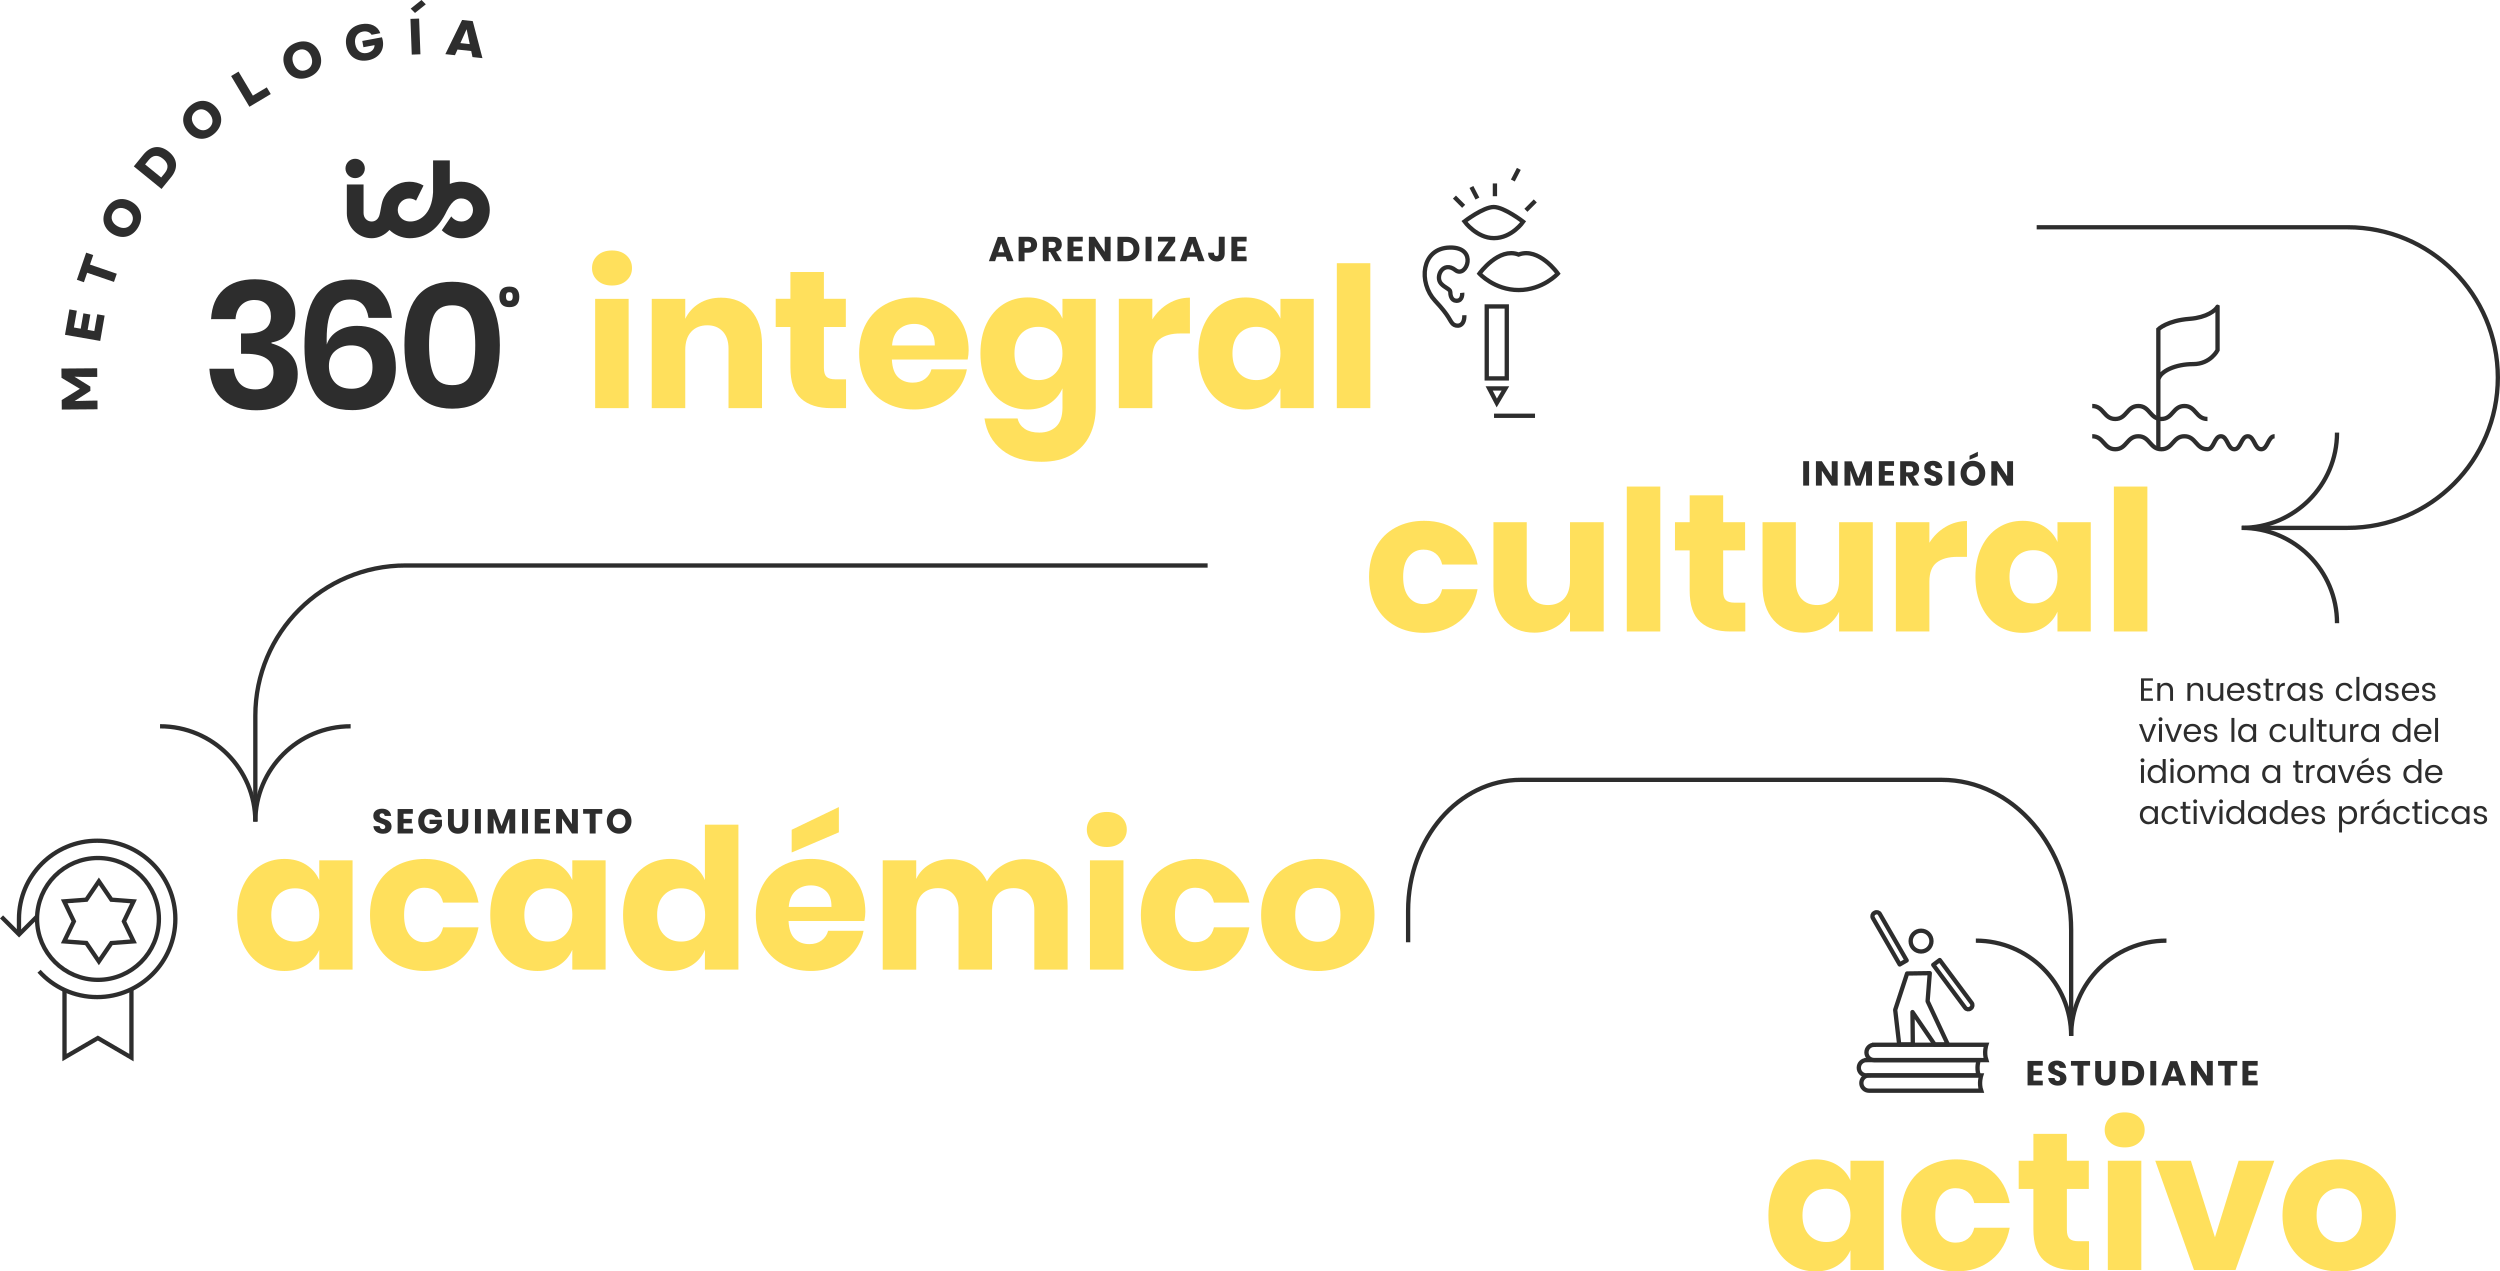 <?xml version="1.0" encoding="UTF-8"?>
<svg id="uuid-1a7e5c2b-951d-43d5-8ad1-0f39ec19f64e" data-name="Layer 2" xmlns="http://www.w3.org/2000/svg" viewBox="0 0 1156.81 588.31">
  <g id="uuid-a468f844-f506-4655-aff0-c44ed5821931" data-name="Diseño">
    <g>
      <path d="m702.69,117.79c9.41-3.56,18.17,8.8,18.17,8.8,0,0-6.91,7.62-18.17,7.62h.06c-11.26,0-18.17-7.62-18.17-7.62,0,0,8.9-12.37,18.11-8.8Z" style="fill: none; stroke: #2d2d2d; stroke-miterlimit: 10; stroke-width: 2px;"/>
      <path d="m691.29,110.19c8.28,0,13.52-7.59,13.52-7.59,0,0-8.82-6.81-13.64-6.81s-13.52,6.68-13.52,6.68c0,0,5.6,7.72,13.64,7.72Z" style="fill: none; stroke: #2d2d2d; stroke-miterlimit: 10; stroke-width: 2px;"/>
      <g>
        <rect x="687.95" y="141.8" width="9.27" height="33.3" style="fill: none; stroke: #2d2d2d; stroke-miterlimit: 10; stroke-width: 2px;"/>
        <polygon points="696.59 179.74 692.59 186.46 689.08 179.74 696.59 179.74" style="fill: none; stroke: #2d2d2d; stroke-miterlimit: 10; stroke-width: 2px;"/>
      </g>
      <line x1="691.32" y1="192.39" x2="710.29" y2="192.39" style="fill: none; stroke: #2d2d2d; stroke-miterlimit: 10; stroke-width: 2px;"/>
      <g>
        <line x1="677.27" y1="95.47" x2="673" y2="91.2" style="fill: none; stroke: #2d2d2d; stroke-miterlimit: 10; stroke-width: 2px;"/>
        <line x1="683.64" y1="91.88" x2="680.86" y2="86.51" style="fill: none; stroke: #2d2d2d; stroke-miterlimit: 10; stroke-width: 2px;"/>
        <line x1="691.74" y1="90.79" x2="691.74" y2="84.88" style="fill: none; stroke: #2d2d2d; stroke-miterlimit: 10; stroke-width: 2px;"/>
        <line x1="706.07" y1="97.31" x2="710.41" y2="92.97" style="fill: none; stroke: #2d2d2d; stroke-miterlimit: 10; stroke-width: 2px;"/>
      </g>
      <path d="m676.6,135.49s.38,3.77-2.71,3.69c-2.48-.07-2.81-2.9-2.81-4.14s-2.58-1.9-4.28-3.83c-2.86-3.23.98-10.67,6.67-6.21,5.12,4.01,10.69-10.72-2.62-10.45-13.34.27-14.6,16.28-6.76,24.66,7.02,7.5,6.61,9.25,8.28,10.76,1.32,1.19,5.34,1.63,5.23-4.11" style="fill: none; stroke: #2d2d2d; stroke-miterlimit: 10; stroke-width: 2px;"/>
      <line x1="700.03" y1="83.52" x2="702.8" y2="78.15" style="fill: none; stroke: #2d2d2d; stroke-miterlimit: 10; stroke-width: 2px;"/>
    </g>
    <g>
      <path d="m996.2,313.9v1.08h-4.14v3.54h3.69v1.06h-3.69v3.63h4.14v1.08h-5.5v-10.4h5.5Z" style="fill: #2d2d2d;"/>
      <path d="m999.63,316.06v1.33c.56-.98,1.45-1.47,2.68-1.47.91,0,1.67.3,2.28.91.61.6.92,1.47.92,2.59v4.88h-1.35v-4.65c0-.83-.2-1.46-.6-1.89-.4-.43-.95-.65-1.66-.65s-1.26.22-1.67.65c-.41.43-.61,1.06-.61,1.89v4.65h-1.37v-8.23h1.37Z" style="fill: #2d2d2d;"/>
      <path d="m1013.55,316.06v1.33c.56-.98,1.45-1.47,2.68-1.47.91,0,1.67.3,2.28.91.61.6.92,1.47.92,2.59v4.88h-1.35v-4.65c0-.83-.2-1.46-.6-1.89-.4-.43-.95-.65-1.66-.65s-1.26.22-1.67.65c-.41.43-.61,1.06-.61,1.89v4.65h-1.37v-8.23h1.37Z" style="fill: #2d2d2d;"/>
      <path d="m1027.41,316.06h1.36v8.23h-1.36v-1.32c-.55.97-1.45,1.46-2.69,1.46-.91,0-1.67-.3-2.28-.91s-.92-1.46-.92-2.57v-4.89h1.35v4.66c0,.82.2,1.45.61,1.88.41.44.96.65,1.66.65s1.25-.22,1.66-.65c.41-.44.61-1.06.61-1.88v-4.66Z" style="fill: #2d2d2d;"/>
      <path d="m1034.48,324.43c-1.18,0-2.14-.39-2.88-1.17-.74-.78-1.11-1.81-1.11-3.09s.38-2.31,1.12-3.08c.75-.77,1.72-1.16,2.92-1.16s2.15.37,2.88,1.1c.73.74,1.09,1.67,1.09,2.81,0,.29-.02.56-.06.81h-6.56c.04.82.3,1.47.77,1.94.48.48,1.08.71,1.82.71.56,0,1.03-.12,1.42-.38.38-.25.67-.58.85-.99h1.47c-.26.72-.71,1.31-1.34,1.78-.63.47-1.43.71-2.39.71Zm1.84-6.67c-.49-.47-1.1-.71-1.82-.71s-1.33.23-1.81.7c-.48.46-.75,1.1-.79,1.91h5.17c0-.79-.26-1.42-.75-1.9Z" style="fill: #2d2d2d;"/>
      <path d="m1039.89,318.39c0-.69.29-1.27.86-1.75.57-.47,1.32-.71,2.23-.71s1.63.23,2.15.7c.52.46.8,1.1.85,1.91h-1.41c-.02-.46-.18-.83-.46-1.11-.29-.28-.69-.42-1.21-.42s-.92.12-1.22.37-.44.56-.44.94.17.68.5.89.74.36,1.22.46c.47.1.95.21,1.42.33.47.12.88.36,1.21.7s.5.84.5,1.47-.29,1.17-.86,1.6c-.58.44-1.32.65-2.24.65s-1.66-.23-2.21-.69c-.55-.46-.86-1.09-.91-1.91h1.41c.02.46.18.83.49,1.1.3.28.72.41,1.26.41s.96-.11,1.26-.34c.3-.23.46-.52.46-.88s-.12-.64-.36-.85c-.24-.21-.54-.35-.9-.43-.36-.08-.75-.17-1.18-.28-.43-.11-.82-.23-1.18-.35s-.66-.34-.9-.65c-.24-.31-.36-.7-.36-1.17Z" style="fill: #2d2d2d;"/>
      <path d="m1050.78,323.19h1.12v1.11h-1.38c-1.43,0-2.15-.71-2.15-2.11v-5.01h-1.06v-1.11h1.06v-2.04h1.38v2.04h2.13v1.11h-2.13v5.01c0,.37.07.63.22.78.15.15.42.23.8.23Z" style="fill: #2d2d2d;"/>
      <path d="m1054.77,316.06v1.39c.49-1.02,1.32-1.53,2.5-1.53v1.43h-.36c-.7,0-1.23.18-1.6.55-.37.37-.55,1-.55,1.9v4.5h-1.37v-8.23h1.37Z" style="fill: #2d2d2d;"/>
      <path d="m1059.51,323.22c-.75-.8-1.12-1.83-1.12-3.09s.37-2.27,1.12-3.04c.74-.77,1.68-1.16,2.81-1.16.7,0,1.31.17,1.84.5s.92.76,1.19,1.29v-1.65h1.38v8.23h-1.38v-1.68c-.27.54-.67.98-1.19,1.31-.52.34-1.14.5-1.84.5-1.12,0-2.06-.4-2.81-1.21Zm5.02-.8c.54-.56.82-1.3.82-2.23s-.27-1.68-.82-2.24c-.55-.56-1.2-.84-1.96-.84s-1.42.27-1.97.81-.82,1.27-.82,2.21.27,1.69.83,2.26c.55.58,1.2.87,1.96.87s1.41-.28,1.96-.84Z" style="fill: #2d2d2d;"/>
      <path d="m1068.67,318.39c0-.69.29-1.27.86-1.75.57-.47,1.32-.71,2.23-.71s1.63.23,2.15.7c.52.46.8,1.1.85,1.91h-1.41c-.02-.46-.18-.83-.46-1.11-.29-.28-.69-.42-1.21-.42s-.92.12-1.22.37-.44.56-.44.94.17.68.5.89.74.36,1.22.46c.47.1.95.21,1.42.33.47.12.88.36,1.21.7s.5.84.5,1.47-.29,1.17-.86,1.6c-.58.44-1.32.65-2.24.65s-1.66-.23-2.21-.69c-.55-.46-.86-1.09-.91-1.91h1.41c.02.46.18.83.49,1.1.3.28.72.41,1.26.41s.96-.11,1.26-.34c.3-.23.46-.52.46-.88s-.12-.64-.36-.85c-.24-.21-.54-.35-.9-.43-.36-.08-.75-.17-1.18-.28-.43-.11-.82-.23-1.18-.35s-.66-.34-.9-.65c-.24-.31-.36-.7-.36-1.17Z" style="fill: #2d2d2d;"/>
      <path d="m1081.93,323.26c-.74-.78-1.11-1.81-1.11-3.08s.37-2.3,1.11-3.08c.74-.78,1.7-1.17,2.88-1.17.99,0,1.8.23,2.42.69s1.06,1.11,1.31,1.96h-1.47c-.16-.48-.44-.85-.82-1.12-.39-.27-.87-.41-1.44-.41-.78,0-1.41.27-1.88.82-.48.55-.71,1.32-.71,2.31s.24,1.76.71,2.31c.48.55,1.1.82,1.88.82,1.17,0,1.92-.51,2.26-1.53h1.47c-.25.81-.69,1.46-1.33,1.94-.64.48-1.44.72-2.41.72-1.18,0-2.14-.39-2.88-1.17Z" style="fill: #2d2d2d;"/>
      <path d="m1090.36,324.3v-11.1h1.37v11.1h-1.37Z" style="fill: #2d2d2d;"/>
      <path d="m1094.56,323.22c-.75-.8-1.12-1.83-1.12-3.09s.37-2.27,1.12-3.04c.74-.77,1.68-1.16,2.81-1.16.7,0,1.31.17,1.84.5s.92.76,1.19,1.29v-1.65h1.38v8.23h-1.38v-1.68c-.27.54-.67.98-1.19,1.31-.52.34-1.14.5-1.84.5-1.12,0-2.06-.4-2.81-1.21Zm5.02-.8c.54-.56.82-1.3.82-2.23s-.27-1.68-.82-2.24c-.55-.56-1.2-.84-1.96-.84s-1.42.27-1.97.81-.82,1.27-.82,2.21.27,1.69.83,2.26c.55.58,1.2.87,1.96.87s1.41-.28,1.96-.84Z" style="fill: #2d2d2d;"/>
      <path d="m1103.73,318.39c0-.69.29-1.27.86-1.75.57-.47,1.32-.71,2.23-.71s1.63.23,2.15.7c.52.46.8,1.1.85,1.91h-1.41c-.02-.46-.18-.83-.46-1.11-.29-.28-.69-.42-1.21-.42s-.92.12-1.22.37-.44.56-.44.94.17.68.5.89.74.36,1.22.46c.47.1.95.21,1.42.33.47.12.88.36,1.21.7s.5.84.5,1.47-.29,1.17-.86,1.6c-.58.44-1.32.65-2.24.65s-1.66-.23-2.21-.69c-.55-.46-.86-1.09-.91-1.91h1.41c.02.46.18.83.49,1.1.3.28.72.41,1.26.41s.96-.11,1.26-.34c.3-.23.46-.52.46-.88s-.12-.64-.36-.85c-.24-.21-.54-.35-.9-.43-.36-.08-.75-.17-1.18-.28-.43-.11-.82-.23-1.18-.35s-.66-.34-.9-.65c-.24-.31-.36-.7-.36-1.17Z" style="fill: #2d2d2d;"/>
      <path d="m1115.37,324.43c-1.18,0-2.14-.39-2.88-1.17-.74-.78-1.11-1.81-1.11-3.09s.38-2.31,1.12-3.08c.75-.77,1.72-1.16,2.92-1.16s2.15.37,2.88,1.1c.73.74,1.09,1.67,1.09,2.81,0,.29-.02.56-.06.81h-6.56c.04.82.3,1.47.77,1.94.48.48,1.08.71,1.82.71.56,0,1.03-.12,1.42-.38.38-.25.67-.58.85-.99h1.47c-.26.72-.71,1.31-1.34,1.78-.63.47-1.43.71-2.39.71Zm1.84-6.67c-.49-.47-1.1-.71-1.82-.71s-1.33.23-1.81.7c-.48.46-.75,1.1-.79,1.91h5.17c0-.79-.26-1.42-.75-1.9Z" style="fill: #2d2d2d;"/>
      <path d="m1120.78,318.39c0-.69.29-1.27.86-1.75.57-.47,1.32-.71,2.23-.71s1.63.23,2.15.7c.52.46.8,1.1.85,1.91h-1.41c-.02-.46-.18-.83-.46-1.11-.29-.28-.69-.42-1.21-.42s-.92.12-1.22.37-.44.56-.44.94.17.68.5.89.74.36,1.22.46c.47.1.95.21,1.42.33.47.12.88.36,1.21.7s.5.84.5,1.47-.29,1.17-.86,1.6c-.58.44-1.32.65-2.24.65s-1.66-.23-2.21-.69c-.55-.46-.86-1.09-.91-1.91h1.41c.02.46.18.83.49,1.1.3.28.72.41,1.26.41s.96-.11,1.26-.34c.3-.23.46-.52.46-.88s-.12-.64-.36-.85c-.24-.21-.54-.35-.9-.43-.36-.08-.75-.17-1.18-.28-.43-.11-.82-.23-1.18-.35s-.66-.34-.9-.65c-.24-.31-.36-.7-.36-1.17Z" style="fill: #2d2d2d;"/>
      <path d="m989.75,335.06h1.45l2.52,6.96,2.54-6.96h1.47l-3.23,8.23h-1.54l-3.21-8.23Z" style="fill: #2d2d2d;"/>
      <path d="m1000.38,333.47c-.18.18-.4.27-.66.27s-.48-.09-.65-.27c-.18-.18-.26-.4-.26-.66s.09-.48.27-.66c.18-.18.4-.27.65-.27s.47.09.65.27c.18.18.27.4.27.66s-.09.48-.27.66Zm-1.35,9.82v-8.23h1.37v8.23h-1.37Z" style="fill: #2d2d2d;"/>
      <path d="m1001.7,335.06h1.45l2.52,6.96,2.54-6.96h1.47l-3.23,8.23h-1.54l-3.21-8.23Z" style="fill: #2d2d2d;"/>
      <path d="m1014.44,343.43c-1.18,0-2.14-.39-2.88-1.17-.74-.78-1.11-1.81-1.11-3.09s.38-2.31,1.12-3.08c.75-.77,1.72-1.16,2.92-1.16s2.15.37,2.88,1.1c.73.74,1.09,1.67,1.09,2.81,0,.29-.02.56-.06.81h-6.56c.04.82.3,1.47.77,1.94.48.48,1.08.71,1.82.71.56,0,1.03-.12,1.42-.38.38-.25.67-.58.85-.99h1.47c-.26.72-.71,1.31-1.34,1.78-.63.47-1.43.71-2.39.71Zm1.84-6.67c-.49-.47-1.1-.71-1.82-.71s-1.33.23-1.81.7c-.48.46-.75,1.1-.79,1.91h5.17c0-.79-.26-1.42-.75-1.9Z" style="fill: #2d2d2d;"/>
      <path d="m1019.85,337.39c0-.69.29-1.27.86-1.75.57-.47,1.32-.71,2.23-.71s1.63.23,2.15.7c.52.46.8,1.1.85,1.91h-1.41c-.02-.46-.18-.83-.46-1.11-.29-.28-.69-.42-1.21-.42s-.92.12-1.22.37-.44.56-.44.94.17.68.5.89.74.36,1.22.46c.47.1.95.21,1.42.33.47.12.88.36,1.21.7s.5.84.5,1.47-.29,1.17-.86,1.6c-.58.44-1.32.65-2.24.65s-1.66-.23-2.21-.69c-.55-.46-.86-1.09-.91-1.91h1.41c.02.46.18.83.49,1.1.3.28.72.41,1.26.41s.96-.11,1.26-.34c.3-.23.46-.52.46-.88s-.12-.64-.36-.85c-.24-.21-.54-.35-.9-.43-.36-.08-.75-.17-1.18-.28-.43-.11-.82-.23-1.18-.35s-.66-.34-.9-.65c-.24-.31-.36-.7-.36-1.17Z" style="fill: #2d2d2d;"/>
      <path d="m1032.54,343.3v-11.1h1.37v11.1h-1.37Z" style="fill: #2d2d2d;"/>
      <path d="m1036.74,342.22c-.75-.8-1.12-1.83-1.12-3.09s.37-2.27,1.12-3.04c.74-.77,1.68-1.16,2.81-1.16.7,0,1.31.17,1.84.5s.92.76,1.19,1.29v-1.65h1.38v8.23h-1.38v-1.68c-.27.54-.67.98-1.19,1.31-.52.34-1.14.5-1.84.5-1.12,0-2.06-.4-2.81-1.21Zm5.02-.8c.54-.56.82-1.3.82-2.23s-.27-1.68-.82-2.24c-.55-.56-1.2-.84-1.96-.84s-1.42.27-1.97.81-.82,1.27-.82,2.21.27,1.69.83,2.26c.55.58,1.2.87,1.96.87s1.41-.28,1.96-.84Z" style="fill: #2d2d2d;"/>
      <path d="m1051.27,342.26c-.74-.78-1.11-1.81-1.11-3.08s.37-2.3,1.11-3.08c.74-.78,1.7-1.17,2.88-1.17.99,0,1.8.23,2.42.69s1.06,1.11,1.31,1.96h-1.47c-.16-.48-.44-.85-.82-1.12-.39-.27-.87-.41-1.44-.41-.78,0-1.41.27-1.88.82-.48.55-.71,1.32-.71,2.31s.24,1.76.71,2.31c.48.55,1.1.82,1.88.82,1.17,0,1.92-.51,2.26-1.53h1.47c-.25.81-.69,1.46-1.33,1.94-.64.48-1.44.72-2.41.72-1.18,0-2.14-.39-2.88-1.17Z" style="fill: #2d2d2d;"/>
      <path d="m1065.51,335.06h1.36v8.23h-1.36v-1.32c-.55.97-1.45,1.46-2.69,1.46-.91,0-1.67-.3-2.28-.91s-.92-1.46-.92-2.57v-4.89h1.35v4.66c0,.82.2,1.45.61,1.88.41.44.96.65,1.66.65s1.25-.22,1.66-.65c.41-.44.61-1.06.61-1.88v-4.66Z" style="fill: #2d2d2d;"/>
      <path d="m1069.12,343.3v-11.1h1.37v11.1h-1.37Z" style="fill: #2d2d2d;"/>
      <path d="m1075.44,342.19h1.12v1.11h-1.38c-1.43,0-2.15-.71-2.15-2.11v-5.01h-1.06v-1.11h1.06v-2.04h1.38v2.04h2.13v1.11h-2.13v5.01c0,.37.07.63.22.78.15.15.42.23.8.23Z" style="fill: #2d2d2d;"/>
      <path d="m1083.87,335.06h1.36v8.23h-1.36v-1.32c-.55.97-1.45,1.46-2.69,1.46-.91,0-1.67-.3-2.28-.91s-.92-1.46-.92-2.57v-4.89h1.35v4.66c0,.82.2,1.45.61,1.88.41.44.96.65,1.66.65s1.25-.22,1.66-.65c.41-.44.61-1.06.61-1.88v-4.66Z" style="fill: #2d2d2d;"/>
      <path d="m1088.85,335.06v1.39c.49-1.02,1.32-1.53,2.5-1.53v1.43h-.36c-.7,0-1.23.18-1.6.55-.37.37-.55,1-.55,1.9v4.5h-1.37v-8.23h1.37Z" style="fill: #2d2d2d;"/>
      <path d="m1093.59,342.22c-.75-.8-1.12-1.83-1.12-3.09s.37-2.27,1.12-3.04c.74-.77,1.68-1.16,2.81-1.16.7,0,1.31.17,1.84.5s.92.76,1.19,1.29v-1.65h1.38v8.23h-1.38v-1.68c-.27.54-.67.98-1.19,1.31-.52.34-1.14.5-1.84.5-1.12,0-2.06-.4-2.81-1.21Zm5.02-.8c.54-.56.82-1.3.82-2.23s-.27-1.68-.82-2.24c-.55-.56-1.2-.84-1.96-.84s-1.42.27-1.97.81-.82,1.27-.82,2.21.27,1.69.83,2.26c.55.58,1.2.87,1.96.87s1.41-.28,1.96-.84Z" style="fill: #2d2d2d;"/>
      <path d="m1108.14,342.22c-.75-.8-1.12-1.83-1.12-3.09s.37-2.27,1.12-3.04c.74-.77,1.68-1.16,2.81-1.16.7,0,1.31.17,1.84.5s.92.76,1.19,1.29v-4.52h1.38v11.1h-1.38v-1.68c-.27.54-.67.98-1.19,1.31-.52.34-1.14.5-1.84.5-1.12,0-2.06-.4-2.81-1.21Zm5.02-.8c.54-.56.82-1.3.82-2.23s-.27-1.68-.82-2.24c-.55-.56-1.2-.84-1.96-.84s-1.42.27-1.97.81-.82,1.27-.82,2.21.27,1.69.83,2.26c.55.58,1.2.87,1.96.87s1.41-.28,1.96-.84Z" style="fill: #2d2d2d;"/>
      <path d="m1121.05,343.43c-1.18,0-2.14-.39-2.88-1.17-.74-.78-1.11-1.81-1.11-3.09s.38-2.31,1.12-3.08c.75-.77,1.72-1.16,2.92-1.16s2.15.37,2.88,1.1c.73.74,1.09,1.67,1.09,2.81,0,.29-.02.56-.06.81h-6.56c.04.82.3,1.47.77,1.94.48.48,1.08.71,1.82.71.56,0,1.03-.12,1.42-.38.38-.25.67-.58.85-.99h1.47c-.26.72-.71,1.31-1.34,1.78-.63.47-1.43.71-2.39.71Zm1.84-6.67c-.49-.47-1.1-.71-1.82-.71s-1.33.23-1.81.7c-.48.46-.75,1.1-.79,1.91h5.17c0-.79-.26-1.42-.75-1.9Z" style="fill: #2d2d2d;"/>
      <path d="m1126.77,343.3v-11.1h1.37v11.1h-1.37Z" style="fill: #2d2d2d;"/>
      <path d="m992.04,352.47c-.18.18-.4.27-.66.27s-.48-.09-.65-.27c-.18-.18-.26-.4-.26-.66s.09-.48.27-.66c.18-.18.4-.27.65-.27s.47.09.65.27c.18.18.27.4.27.66s-.09.48-.27.66Zm-1.35,9.82v-8.23h1.37v8.23h-1.37Z" style="fill: #2d2d2d;"/>
      <path d="m994.89,361.22c-.75-.8-1.12-1.83-1.12-3.09s.37-2.27,1.12-3.04c.74-.77,1.68-1.16,2.81-1.16.7,0,1.31.17,1.84.5s.92.76,1.19,1.29v-4.52h1.38v11.1h-1.38v-1.68c-.27.54-.67.98-1.19,1.31-.52.34-1.14.5-1.84.5-1.12,0-2.06-.4-2.81-1.21Zm5.02-.8c.54-.56.82-1.3.82-2.23s-.27-1.68-.82-2.24c-.55-.56-1.2-.84-1.96-.84s-1.42.27-1.97.81-.82,1.27-.82,2.21.27,1.69.83,2.26c.55.58,1.2.87,1.96.87s1.41-.28,1.96-.84Z" style="fill: #2d2d2d;"/>
      <path d="m1005.71,352.47c-.18.18-.4.27-.66.27s-.48-.09-.65-.27c-.18-.18-.26-.4-.26-.66s.09-.48.27-.66c.18-.18.4-.27.65-.27s.47.09.65.27c.18.18.27.4.27.66s-.09.48-.27.66Zm-1.35,9.82v-8.23h1.37v8.23h-1.37Z" style="fill: #2d2d2d;"/>
      <path d="m1008.56,361.26c-.75-.78-1.13-1.8-1.13-3.07s.4-2.3,1.19-3.08,1.78-1.18,2.97-1.18,2.18.39,2.97,1.18,1.19,1.81,1.19,3.07-.41,2.29-1.24,3.07c-.83.79-1.83,1.18-3.02,1.18s-2.16-.39-2.92-1.17Zm2.92.04c.77,0,1.44-.28,2-.83.56-.55.85-1.32.85-2.3s-.27-1.74-.81-2.29c-.54-.55-1.2-.83-1.97-.83s-1.42.28-1.94.83c-.52.55-.78,1.32-.78,2.3s.25,1.75.75,2.3c.5.55,1.13.82,1.9.82Z" style="fill: #2d2d2d;"/>
      <path d="m1018.82,354.06v1.33c.56-.98,1.45-1.47,2.68-1.47.63,0,1.2.15,1.71.46.51.31.9.75,1.16,1.33.3-.56.71-1,1.22-1.31.51-.31,1.1-.47,1.76-.47.93,0,1.7.3,2.31.91s.92,1.47.92,2.59v4.88h-1.35v-4.65c0-.83-.2-1.46-.61-1.89-.4-.43-.96-.65-1.66-.65s-1.25.22-1.66.65c-.41.43-.61,1.06-.61,1.89v4.65h-1.35v-4.65c0-.83-.2-1.46-.6-1.89-.4-.43-.95-.65-1.66-.65s-1.26.22-1.67.65c-.41.43-.61,1.06-.61,1.89v4.65h-1.37v-8.23h1.37Z" style="fill: #2d2d2d;"/>
      <path d="m1033.33,361.22c-.75-.8-1.12-1.83-1.12-3.09s.37-2.27,1.12-3.04c.74-.77,1.68-1.16,2.81-1.16.7,0,1.31.17,1.84.5s.92.76,1.19,1.29v-1.65h1.38v8.23h-1.38v-1.68c-.27.54-.67.98-1.19,1.31-.52.34-1.14.5-1.84.5-1.12,0-2.06-.4-2.81-1.21Zm5.02-.8c.54-.56.82-1.3.82-2.23s-.27-1.68-.82-2.24c-.55-.56-1.2-.84-1.96-.84s-1.42.27-1.97.81-.82,1.27-.82,2.21.27,1.69.83,2.26c.55.58,1.2.87,1.96.87s1.41-.28,1.96-.84Z" style="fill: #2d2d2d;"/>
      <path d="m1047.88,361.22c-.75-.8-1.12-1.83-1.12-3.09s.37-2.27,1.12-3.04c.74-.77,1.68-1.16,2.81-1.16.7,0,1.31.17,1.84.5s.92.76,1.19,1.29v-1.65h1.38v8.23h-1.38v-1.68c-.27.54-.67.98-1.19,1.31-.52.34-1.14.5-1.84.5-1.12,0-2.06-.4-2.81-1.21Zm5.02-.8c.54-.56.82-1.3.82-2.23s-.27-1.68-.82-2.24c-.55-.56-1.2-.84-1.96-.84s-1.42.27-1.97.81-.82,1.27-.82,2.21.27,1.69.83,2.26c.55.58,1.2.87,1.96.87s1.41-.28,1.96-.84Z" style="fill: #2d2d2d;"/>
      <path d="m1064.55,361.19h1.12v1.11h-1.38c-1.43,0-2.15-.71-2.15-2.11v-5.01h-1.06v-1.11h1.06v-2.04h1.38v2.04h2.13v1.11h-2.13v5.01c0,.37.07.63.22.78.15.15.42.23.8.23Z" style="fill: #2d2d2d;"/>
      <path d="m1068.54,354.06v1.39c.49-1.02,1.32-1.53,2.5-1.53v1.43h-.36c-.7,0-1.23.18-1.6.55-.37.37-.55,1-.55,1.9v4.5h-1.37v-8.23h1.37Z" style="fill: #2d2d2d;"/>
      <path d="m1073.28,361.22c-.75-.8-1.12-1.83-1.12-3.09s.37-2.27,1.12-3.04c.74-.77,1.68-1.16,2.81-1.16.7,0,1.31.17,1.84.5s.92.76,1.19,1.29v-1.65h1.38v8.23h-1.38v-1.68c-.27.54-.67.98-1.19,1.31-.52.34-1.14.5-1.84.5-1.12,0-2.06-.4-2.81-1.21Zm5.02-.8c.54-.56.82-1.3.82-2.23s-.27-1.68-.82-2.24c-.55-.56-1.2-.84-1.96-.84s-1.42.27-1.97.81-.82,1.27-.82,2.21.27,1.69.83,2.26c.55.58,1.2.87,1.96.87s1.41-.28,1.96-.84Z" style="fill: #2d2d2d;"/>
      <path d="m1081.8,354.06h1.45l2.52,6.96,2.54-6.96h1.47l-3.23,8.23h-1.54l-3.21-8.23Z" style="fill: #2d2d2d;"/>
      <path d="m1094.53,362.43c-1.18,0-2.14-.39-2.88-1.17-.74-.78-1.11-1.81-1.11-3.09s.38-2.31,1.12-3.08c.75-.77,1.72-1.16,2.92-1.16s2.15.37,2.88,1.1c.73.74,1.09,1.67,1.09,2.81,0,.29-.02.56-.06.81h-6.56c.04.82.3,1.47.77,1.94.48.48,1.08.71,1.82.71.56,0,1.03-.12,1.42-.38.38-.25.67-.58.85-.99h1.47c-.26.72-.71,1.31-1.34,1.78-.63.47-1.43.71-2.39.71Zm1.84-6.67c-.49-.47-1.1-.71-1.82-.71s-1.33.23-1.81.7c-.48.46-.75,1.1-.79,1.91h5.17c0-.79-.26-1.42-.75-1.9Zm-.38-5.21v1.26l-3.19,1.68v-1.05l3.19-1.89Z" style="fill: #2d2d2d;"/>
      <path d="m1099.95,356.39c0-.69.29-1.27.86-1.75.57-.47,1.32-.71,2.23-.71s1.63.23,2.15.7c.52.46.8,1.1.85,1.91h-1.41c-.02-.46-.18-.83-.46-1.11-.29-.28-.69-.42-1.21-.42s-.92.12-1.22.37-.44.56-.44.94.17.68.5.89.74.36,1.22.46c.47.1.95.21,1.42.33.47.12.88.36,1.21.7s.5.84.5,1.47-.29,1.17-.86,1.6c-.58.44-1.32.65-2.24.65s-1.66-.23-2.21-.69c-.55-.46-.86-1.09-.91-1.91h1.41c.02.46.18.83.49,1.1.3.28.72.41,1.26.41s.96-.11,1.26-.34c.3-.23.46-.52.46-.88s-.12-.64-.36-.85c-.24-.21-.54-.35-.9-.43-.36-.08-.75-.17-1.18-.28-.43-.11-.82-.23-1.18-.35s-.66-.34-.9-.65c-.24-.31-.36-.7-.36-1.17Z" style="fill: #2d2d2d;"/>
      <path d="m1113.22,361.22c-.75-.8-1.12-1.83-1.12-3.09s.37-2.27,1.12-3.04c.74-.77,1.68-1.16,2.81-1.16.7,0,1.31.17,1.84.5s.92.76,1.19,1.29v-4.52h1.38v11.1h-1.38v-1.68c-.27.54-.67.98-1.19,1.31-.52.34-1.14.5-1.84.5-1.12,0-2.06-.4-2.81-1.21Zm5.02-.8c.54-.56.82-1.3.82-2.23s-.27-1.68-.82-2.24c-.55-.56-1.2-.84-1.96-.84s-1.42.27-1.97.81-.82,1.27-.82,2.21.27,1.69.83,2.26c.55.58,1.2.87,1.96.87s1.41-.28,1.96-.84Z" style="fill: #2d2d2d;"/>
      <path d="m1126.14,362.43c-1.18,0-2.14-.39-2.88-1.17-.74-.78-1.11-1.81-1.11-3.09s.38-2.31,1.12-3.08c.75-.77,1.72-1.16,2.92-1.16s2.15.37,2.88,1.1c.73.74,1.09,1.67,1.09,2.81,0,.29-.02.56-.06.81h-6.56c.04.82.3,1.47.77,1.94.48.48,1.08.71,1.82.71.56,0,1.03-.12,1.42-.38.38-.25.67-.58.85-.99h1.47c-.26.72-.71,1.31-1.34,1.78-.63.47-1.43.71-2.39.71Zm1.84-6.67c-.49-.47-1.1-.71-1.82-.71s-1.33.23-1.81.7c-.48.46-.75,1.1-.79,1.91h5.17c0-.79-.26-1.42-.75-1.9Z" style="fill: #2d2d2d;"/>
      <path d="m991.28,380.22c-.75-.8-1.12-1.83-1.12-3.09s.37-2.27,1.12-3.04c.74-.77,1.68-1.16,2.81-1.16.7,0,1.31.17,1.84.5s.92.76,1.19,1.29v-1.65h1.38v8.23h-1.38v-1.68c-.27.54-.67.98-1.19,1.31-.52.34-1.14.5-1.84.5-1.12,0-2.06-.4-2.81-1.21Zm5.02-.8c.54-.56.82-1.3.82-2.23s-.27-1.68-.82-2.24c-.55-.56-1.2-.84-1.96-.84s-1.42.27-1.97.81-.82,1.27-.82,2.21.27,1.69.83,2.26c.55.58,1.2.87,1.96.87s1.41-.28,1.96-.84Z" style="fill: #2d2d2d;"/>
      <path d="m1001.31,380.26c-.74-.78-1.11-1.81-1.11-3.08s.37-2.3,1.11-3.08c.74-.78,1.7-1.17,2.88-1.17.99,0,1.8.23,2.42.69s1.06,1.11,1.31,1.96h-1.47c-.16-.48-.44-.85-.82-1.12-.39-.27-.87-.41-1.44-.41-.78,0-1.41.27-1.88.82-.48.55-.71,1.32-.71,2.31s.24,1.76.71,2.31c.48.55,1.1.82,1.88.82,1.17,0,1.92-.51,2.26-1.53h1.47c-.25.81-.69,1.46-1.33,1.94-.64.48-1.44.72-2.41.72-1.18,0-2.14-.39-2.88-1.17Z" style="fill: #2d2d2d;"/>
      <path d="m1012.44,380.19h1.12v1.11h-1.38c-1.43,0-2.15-.71-2.15-2.11v-5.01h-1.06v-1.11h1.06v-2.04h1.38v2.04h2.13v1.11h-2.13v5.01c0,.37.07.63.22.78.15.15.42.23.8.23Z" style="fill: #2d2d2d;"/>
      <path d="m1016.42,371.47c-.18.18-.4.27-.66.27s-.48-.09-.65-.27c-.18-.18-.26-.4-.26-.66s.09-.48.27-.66c.18-.18.4-.27.65-.27s.47.09.65.27c.18.18.27.4.27.66s-.09.48-.27.66Zm-1.35,9.82v-8.23h1.37v8.23h-1.37Z" style="fill: #2d2d2d;"/>
      <path d="m1017.74,373.06h1.45l2.52,6.96,2.54-6.96h1.47l-3.23,8.23h-1.54l-3.21-8.23Z" style="fill: #2d2d2d;"/>
      <path d="m1028.37,371.47c-.18.18-.4.27-.66.27s-.48-.09-.65-.27c-.18-.18-.26-.4-.26-.66s.09-.48.27-.66c.18-.18.4-.27.65-.27s.47.09.65.27c.18.18.27.4.27.66s-.09.48-.27.66Zm-1.35,9.82v-8.23h1.37v8.23h-1.37Z" style="fill: #2d2d2d;"/>
      <path d="m1031.22,380.22c-.75-.8-1.12-1.83-1.12-3.09s.37-2.27,1.12-3.04c.74-.77,1.68-1.16,2.81-1.16.7,0,1.31.17,1.84.5s.92.76,1.19,1.29v-4.52h1.38v11.1h-1.38v-1.68c-.27.54-.67.98-1.19,1.31-.52.34-1.14.5-1.84.5-1.12,0-2.06-.4-2.81-1.21Zm5.02-.8c.54-.56.82-1.3.82-2.23s-.27-1.68-.82-2.24c-.55-.56-1.2-.84-1.96-.84s-1.42.27-1.97.81-.82,1.27-.82,2.21.27,1.69.83,2.26c.55.58,1.2.87,1.96.87s1.41-.28,1.96-.84Z" style="fill: #2d2d2d;"/>
      <path d="m1041.27,380.22c-.75-.8-1.12-1.83-1.12-3.09s.37-2.27,1.12-3.04c.74-.77,1.68-1.16,2.81-1.16.7,0,1.31.17,1.84.5s.92.76,1.19,1.29v-1.65h1.38v8.23h-1.38v-1.68c-.27.54-.67.98-1.19,1.31-.52.34-1.14.5-1.84.5-1.12,0-2.06-.4-2.81-1.21Zm5.02-.8c.54-.56.82-1.3.82-2.23s-.27-1.68-.82-2.24c-.55-.56-1.2-.84-1.96-.84s-1.42.27-1.97.81-.82,1.27-.82,2.21.27,1.69.83,2.26c.55.58,1.2.87,1.96.87s1.41-.28,1.96-.84Z" style="fill: #2d2d2d;"/>
      <path d="m1051.32,380.22c-.75-.8-1.12-1.83-1.12-3.09s.37-2.27,1.12-3.04c.74-.77,1.68-1.16,2.81-1.16.7,0,1.31.17,1.84.5s.92.76,1.19,1.29v-4.52h1.38v11.1h-1.38v-1.68c-.27.54-.67.98-1.19,1.31-.52.34-1.14.5-1.84.5-1.12,0-2.06-.4-2.81-1.21Zm5.02-.8c.54-.56.82-1.3.82-2.23s-.27-1.68-.82-2.24c-.55-.56-1.2-.84-1.96-.84s-1.42.27-1.97.81-.82,1.27-.82,2.21.27,1.69.83,2.26c.55.58,1.2.87,1.96.87s1.41-.28,1.96-.84Z" style="fill: #2d2d2d;"/>
      <path d="m1064.23,381.43c-1.18,0-2.14-.39-2.88-1.17-.74-.78-1.11-1.81-1.11-3.09s.38-2.31,1.12-3.08c.75-.77,1.72-1.16,2.92-1.16s2.15.37,2.88,1.1c.73.74,1.09,1.67,1.09,2.81,0,.29-.02.56-.06.81h-6.56c.04.82.3,1.47.77,1.94.48.48,1.08.71,1.82.71.56,0,1.03-.12,1.42-.38.38-.25.67-.58.85-.99h1.47c-.26.72-.71,1.31-1.34,1.78-.63.47-1.43.71-2.39.71Zm1.84-6.67c-.49-.47-1.1-.71-1.82-.71s-1.33.23-1.81.7c-.48.46-.75,1.1-.79,1.91h5.17c0-.79-.26-1.42-.75-1.9Z" style="fill: #2d2d2d;"/>
      <path d="m1069.65,375.39c0-.69.29-1.27.86-1.75.57-.47,1.32-.71,2.23-.71s1.63.23,2.15.7c.52.46.8,1.1.85,1.91h-1.41c-.02-.46-.18-.83-.46-1.11-.29-.28-.69-.42-1.21-.42s-.92.12-1.22.37-.44.56-.44.94.17.68.5.89.74.36,1.22.46c.47.1.95.21,1.42.33.47.12.88.36,1.21.7s.5.84.5,1.47-.29,1.17-.86,1.6c-.58.44-1.32.65-2.24.65s-1.66-.23-2.21-.69c-.55-.46-.86-1.09-.91-1.91h1.41c.02.46.18.83.49,1.1.3.28.72.41,1.26.41s.96-.11,1.26-.34c.3-.23.46-.52.46-.88s-.12-.64-.36-.85c-.24-.21-.54-.35-.9-.43-.36-.08-.75-.17-1.18-.28-.43-.11-.82-.23-1.18-.35s-.66-.34-.9-.65c-.24-.31-.36-.7-.36-1.17Z" style="fill: #2d2d2d;"/>
      <path d="m1086.75,372.93c1.13,0,2.07.39,2.81,1.16.74.78,1.12,1.79,1.12,3.04s-.38,2.29-1.12,3.09c-.75.81-1.69,1.21-2.8,1.21-.7,0-1.31-.17-1.84-.5-.52-.33-.93-.77-1.21-1.31v5.58h-1.37v-12.13h1.37v1.65c.28-.53.68-.96,1.21-1.29.53-.33,1.14-.5,1.84-.5Zm-.26,7.34c.77,0,1.42-.29,1.96-.86.54-.57.82-1.33.82-2.27s-.27-1.67-.82-2.21-1.2-.81-1.96-.81-1.42.28-1.96.84c-.55.56-.82,1.3-.82,2.23s.27,1.67.82,2.23c.54.57,1.2.85,1.96.85Z" style="fill: #2d2d2d;"/>
      <path d="m1093.75,373.06v1.39c.49-1.02,1.32-1.53,2.5-1.53v1.43h-.36c-.7,0-1.23.18-1.6.55-.37.37-.55,1-.55,1.9v4.5h-1.37v-8.23h1.37Z" style="fill: #2d2d2d;"/>
      <path d="m1098.49,380.22c-.75-.8-1.12-1.83-1.12-3.09s.37-2.27,1.12-3.04c.74-.77,1.68-1.16,2.81-1.16.7,0,1.31.17,1.84.5s.92.76,1.19,1.29v-1.65h1.38v8.23h-1.38v-1.68c-.27.54-.67.98-1.19,1.31-.52.34-1.14.5-1.84.5-1.12,0-2.06-.4-2.81-1.21Zm5.02-.8c.54-.56.82-1.3.82-2.23s-.27-1.68-.82-2.24c-.55-.56-1.2-.84-1.96-.84s-1.42.27-1.97.81-.82,1.27-.82,2.21.27,1.69.83,2.26c.55.58,1.2.87,1.96.87s1.41-.28,1.96-.84Zm-3.44-7.98l3.19-1.89v1.26l-3.19,1.68v-1.05Z" style="fill: #2d2d2d;"/>
      <path d="m1108.53,380.26c-.74-.78-1.11-1.81-1.11-3.08s.37-2.3,1.11-3.08c.74-.78,1.7-1.17,2.88-1.17.99,0,1.8.23,2.42.69s1.06,1.11,1.31,1.96h-1.47c-.16-.48-.44-.85-.82-1.12-.39-.27-.87-.41-1.44-.41-.78,0-1.41.27-1.88.82-.48.55-.71,1.32-.71,2.31s.24,1.76.71,2.31c.48.55,1.1.82,1.88.82,1.17,0,1.92-.51,2.26-1.53h1.47c-.25.81-.69,1.46-1.33,1.94-.64.48-1.44.72-2.41.72-1.18,0-2.14-.39-2.88-1.17Z" style="fill: #2d2d2d;"/>
      <path d="m1119.66,380.19h1.12v1.11h-1.38c-1.43,0-2.15-.71-2.15-2.11v-5.01h-1.06v-1.11h1.06v-2.04h1.38v2.04h2.13v1.11h-2.13v5.01c0,.37.07.63.22.78.15.15.42.23.8.23Z" style="fill: #2d2d2d;"/>
      <path d="m1123.63,371.47c-.18.18-.4.27-.66.27s-.48-.09-.65-.27c-.18-.18-.26-.4-.26-.66s.09-.48.27-.66c.18-.18.4-.27.65-.27s.47.09.65.27c.18.18.27.4.27.66s-.09.48-.27.66Zm-1.35,9.82v-8.23h1.37v8.23h-1.37Z" style="fill: #2d2d2d;"/>
      <path d="m1126.47,380.26c-.74-.78-1.11-1.81-1.11-3.08s.37-2.3,1.11-3.08c.74-.78,1.7-1.17,2.88-1.17.99,0,1.8.23,2.42.69s1.06,1.11,1.31,1.96h-1.47c-.16-.48-.44-.85-.82-1.12-.39-.27-.87-.41-1.44-.41-.78,0-1.41.27-1.88.82-.48.55-.71,1.32-.71,2.31s.24,1.76.71,2.31c.48.55,1.1.82,1.88.82,1.17,0,1.92-.51,2.26-1.53h1.47c-.25.81-.69,1.46-1.33,1.94-.64.48-1.44.72-2.41.72-1.18,0-2.14-.39-2.88-1.17Z" style="fill: #2d2d2d;"/>
      <path d="m1135.48,380.22c-.75-.8-1.12-1.83-1.12-3.09s.37-2.27,1.12-3.04c.74-.77,1.68-1.16,2.81-1.16.7,0,1.31.17,1.84.5s.92.76,1.19,1.29v-1.65h1.38v8.23h-1.38v-1.68c-.27.54-.67.98-1.19,1.31-.52.34-1.14.5-1.84.5-1.12,0-2.06-.4-2.81-1.21Zm5.02-.8c.54-.56.82-1.3.82-2.23s-.27-1.68-.82-2.24c-.55-.56-1.2-.84-1.96-.84s-1.42.27-1.97.81-.82,1.27-.82,2.21.27,1.69.83,2.26c.55.58,1.2.87,1.96.87s1.41-.28,1.96-.84Z" style="fill: #2d2d2d;"/>
      <path d="m1144.65,375.39c0-.69.29-1.27.86-1.75.57-.47,1.32-.71,2.23-.71s1.63.23,2.15.7c.52.46.8,1.1.85,1.91h-1.41c-.02-.46-.18-.83-.46-1.11-.29-.28-.69-.42-1.21-.42s-.92.12-1.22.37-.44.56-.44.94.17.68.5.89.74.36,1.22.46c.47.1.95.21,1.42.33.47.12.88.36,1.21.7s.5.84.5,1.47-.29,1.17-.86,1.6c-.58.44-1.32.65-2.24.65s-1.66-.23-2.21-.69c-.55-.46-.86-1.09-.91-1.91h1.41c.02.46.18.83.49,1.1.3.28.72.41,1.26.41s.96-.11,1.26-.34c.3-.23.46-.52.46-.88s-.12-.64-.36-.85c-.24-.21-.54-.35-.9-.43-.36-.08-.75-.17-1.18-.28-.43-.11-.82-.23-1.18-.35s-.66-.34-.9-.65c-.24-.31-.36-.7-.36-1.17Z" style="fill: #2d2d2d;"/>
    </g>
    <g>
      <g>
        <path d="m18.07,449.41c6.62,7.35,16.21,11.97,26.89,11.97,19.98,0,36.18-16.2,36.18-36.18s-16.2-36.18-36.18-36.18-36.18,16.2-36.18,36.18v7.19" style="fill: none; stroke: #2d2d2d; stroke-miterlimit: 10; stroke-width: 2px;"/>
        <g>
          <g>
            <path d="m73.53,425.21c0,15.57-12.62,28.19-28.19,28.19s-28.19-12.62-28.19-28.19,12.62-28.19,28.19-28.19,28.19,12.62,28.19,28.19Z" style="fill: none; stroke: #2d2d2d; stroke-miterlimit: 10; stroke-width: 2px;"/>
            <polyline points="29.85 457.9 29.85 489.32 45.28 480.33 60.82 489.39 60.82 457.9" style="fill: none; stroke: #2d2d2d; stroke-miterlimit: 10; stroke-width: 2px;"/>
          </g>
          <polygon points="45.75 407.81 51.55 416.31 61.8 417.08 57.34 426.34 61.8 435.6 51.55 436.37 45.75 444.87 39.96 436.37 29.71 435.6 34.17 426.34 29.71 417.08 39.96 416.31 45.75 407.81" style="fill: none; stroke: #2d2d2d; stroke-miterlimit: 10; stroke-width: 2px;"/>
        </g>
      </g>
      <polyline points="16.95 424.27 8.83 432.39 .71 424.27" style="fill: none; stroke: #2d2d2d; stroke-miterlimit: 10; stroke-width: 2px;"/>
    </g>
    <g>
      <g>
        <path d="m276.48,118.21c1.69-1.54,3.93-2.31,6.71-2.31s5.01.77,6.71,2.31c1.69,1.54,2.54,3.49,2.54,5.85s-.85,4.21-2.54,5.75c-1.69,1.54-3.93,2.31-6.71,2.31s-5.02-.77-6.71-2.31c-1.69-1.54-2.54-3.46-2.54-5.75s.85-4.3,2.54-5.85Zm14.41,20.07v50.57h-15.5v-50.57h15.5Z" style="fill: #ffe05c;"/>
        <path d="m347.48,143.54c3.41,3.87,5.12,9.18,5.12,15.95v29.36h-15.5v-27.55c0-3.38-.89-6.03-2.67-7.93-1.78-1.9-4.15-2.85-7.11-2.85-3.14,0-5.63,1-7.48,2.99-1.84,1.99-2.76,4.83-2.76,8.52v26.83h-15.5v-50.57h15.5v9.24c1.45-3.02,3.61-5.41,6.48-7.16,2.87-1.75,6.24-2.63,10.1-2.63,5.8,0,10.41,1.93,13.82,5.8Z" style="fill: #ffe05c;"/>
        <path d="m391.48,175.53v13.32h-6.98c-5.92,0-10.53-1.46-13.82-4.4-3.29-2.93-4.94-7.78-4.94-14.55v-18.58h-6.8v-13.05h6.8v-12.42h15.5v12.42h10.15v13.05h-10.15v18.85c0,1.99.41,3.38,1.22,4.17.82.79,2.19,1.18,4.12,1.18h4.89Z" style="fill: #ffe05c;"/>
        <path d="m447.76,166.37h-35.07c.18,3.81,1.15,6.54,2.9,8.2,1.75,1.66,3.99,2.49,6.71,2.49,2.3,0,4.2-.57,5.71-1.72,1.51-1.15,2.51-2.63,2.99-4.44h16.4c-.67,3.57-2.12,6.75-4.35,9.56-2.24,2.81-5.08,5.02-8.52,6.62-3.44,1.6-7.28,2.4-11.51,2.4-4.96,0-9.35-1.04-13.19-3.13-3.84-2.08-6.84-5.09-9.02-9.02-2.18-3.93-3.26-8.52-3.26-13.78s1.07-9.92,3.22-13.82c2.14-3.9,5.15-6.89,9.02-8.97,3.87-2.08,8.28-3.13,13.23-3.13s9.42,1.03,13.23,3.08c3.81,2.05,6.75,4.94,8.84,8.65,2.08,3.72,3.13,7.99,3.13,12.82,0,1.27-.15,2.66-.45,4.17Zm-17.9-14c-1.84-1.66-4.12-2.49-6.84-2.49s-5.2.85-7.07,2.54c-1.87,1.69-2.93,4.17-3.17,7.43h19.76c.06-3.32-.83-5.81-2.67-7.48Z" style="fill: #ffe05c;"/>
        <path d="m485.46,140.27c2.78,1.75,4.83,4.14,6.16,7.16v-9.15h15.41v50.3c0,4.71-.91,8.96-2.72,12.73-1.81,3.78-4.59,6.78-8.34,9.02-3.75,2.23-8.4,3.35-13.96,3.35-7.61,0-13.7-1.8-18.26-5.39-4.56-3.6-7.3-8.47-8.2-14.64h15.32c.48,2.05,1.59,3.65,3.31,4.8,1.72,1.15,3.97,1.72,6.75,1.72,3.2,0,5.78-.92,7.75-2.76,1.96-1.84,2.95-4.79,2.95-8.84v-8.88c-1.33,3.02-3.38,5.41-6.16,7.16-2.78,1.75-6.1,2.63-9.97,2.63-4.17,0-7.9-1.04-11.19-3.13-3.29-2.08-5.89-5.09-7.79-9.02-1.9-3.93-2.85-8.52-2.85-13.78s.95-9.92,2.85-13.82c1.9-3.9,4.5-6.89,7.79-8.97,3.29-2.08,7.02-3.13,11.19-3.13,3.87,0,7.19.88,9.97,2.63Zm-13,14.23c-2.02,2.18-3.04,5.2-3.04,9.06s1.01,6.89,3.04,9.06c2.02,2.17,4.7,3.26,8.02,3.26s5.94-1.12,8.02-3.35c2.08-2.23,3.13-5.23,3.13-8.97s-1.04-6.81-3.13-9.02c-2.08-2.21-4.76-3.31-8.02-3.31s-6,1.09-8.02,3.26Z" style="fill: #ffe05c;"/>
        <path d="m540.69,140.45c3.05-1.81,6.36-2.72,9.92-2.72v16.58h-4.44c-4.11,0-7.3.88-9.56,2.63-2.27,1.75-3.4,4.71-3.4,8.88v23.02h-15.5v-50.57h15.5v9.52c1.93-3.08,4.42-5.53,7.48-7.34Z" style="fill: #ffe05c;"/>
        <path d="m586.33,140.27c2.78,1.75,4.83,4.14,6.16,7.16v-9.15h15.41v50.57h-15.41v-9.15c-1.33,3.02-3.38,5.41-6.16,7.16-2.78,1.75-6.1,2.63-9.97,2.63-4.17,0-7.9-1.04-11.19-3.13-3.29-2.08-5.89-5.09-7.79-9.02-1.9-3.93-2.85-8.52-2.85-13.78s.95-9.92,2.85-13.82c1.9-3.9,4.5-6.89,7.79-8.97,3.29-2.08,7.02-3.13,11.19-3.13,3.87,0,7.19.88,9.97,2.63Zm-13,14.23c-2.02,2.18-3.04,5.2-3.04,9.06s1.01,6.89,3.04,9.06c2.02,2.17,4.7,3.26,8.02,3.26s5.94-1.12,8.02-3.35c2.08-2.23,3.13-5.23,3.13-8.97s-1.04-6.81-3.13-9.02c-2.08-2.21-4.76-3.31-8.02-3.31s-6,1.09-8.02,3.26Z" style="fill: #ffe05c;"/>
        <path d="m634.08,121.79v67.06h-15.5v-67.06h15.5Z" style="fill: #ffe05c;"/>
      </g>
      <g>
        <path d="m465.39,118.81h-4.24l-.7,2.06h-2.88l4.14-11.23h3.15l4.14,11.23h-2.91l-.7-2.06Zm-.7-2.08l-1.41-4.16-1.42,4.16h2.83Z" style="fill: #2d2d2d;"/>
        <path d="m474.08,116.91v3.97h-2.74v-11.31h4.43c1.34,0,2.37.33,3.07,1,.7.67,1.06,1.57,1.06,2.7,0,.7-.16,1.33-.47,1.88-.31.55-.78.98-1.4,1.3s-1.37.47-2.26.47h-1.7Zm3.04-3.65c0-.99-.55-1.49-1.65-1.49h-1.39v2.94h1.39c1.1,0,1.65-.49,1.65-1.46Z" style="fill: #2d2d2d;"/>
        <path d="m488.34,120.87l-2.45-4.27h-.62v4.27h-2.74v-11.31h4.67c.9,0,1.65.15,2.27.46.62.31,1.08.73,1.39,1.27.31.54.46,1.15.46,1.85,0,.82-.23,1.52-.68,2.1-.45.58-1.11.97-1.98,1.18l2.69,4.45h-3.02Zm-3.07-6.14h1.7c.54,0,.94-.12,1.2-.36.26-.24.38-.59.38-1.06s-.13-.8-.39-1.06-.66-.38-1.19-.38h-1.7v2.86Z" style="fill: #2d2d2d;"/>
        <path d="m496.72,111.74v2.37h3.82v2.06h-3.82v2.51h4.3v2.19h-7.04v-11.31h7.04v2.18h-4.3Z" style="fill: #2d2d2d;"/>
        <path d="m513.91,120.87h-2.74l-4.58-6.94v6.94h-2.74v-11.31h2.74l4.58,7.01v-7.01h2.74v11.31Z" style="fill: #2d2d2d;"/>
        <path d="m526.54,118.15c-.48.86-1.16,1.53-2.05,2.01s-1.94.72-3.14.72h-4.27v-11.31h4.27c1.22,0,2.27.23,3.15.7.89.47,1.56,1.13,2.04,1.98.47.85.71,1.83.71,2.94s-.24,2.09-.71,2.95Zm-2.94-.57c.59-.57.89-1.36.89-2.38s-.3-1.82-.89-2.38c-.59-.57-1.42-.85-2.49-.85h-1.3v6.46h1.3c1.07,0,1.9-.28,2.49-.85Z" style="fill: #2d2d2d;"/>
        <path d="m532.82,109.56v11.31h-2.74v-11.31h2.74Z" style="fill: #2d2d2d;"/>
        <path d="m538.82,118.67h4.99v2.21h-8.03v-2.08l4.91-7.04h-4.85v-2.19h7.94v2.08l-4.96,7.02Z" style="fill: #2d2d2d;"/>
        <path d="m553.78,118.81h-4.24l-.7,2.06h-2.88l4.14-11.23h3.15l4.14,11.23h-2.91l-.7-2.06Zm-.7-2.08l-1.41-4.16-1.42,4.16h2.83Z" style="fill: #2d2d2d;"/>
        <path d="m566.7,109.56v7.73c0,1.18-.32,2.1-.97,2.74-.65.64-1.54.96-2.68.96-1.24,0-2.22-.35-2.94-1.05-.73-.7-1.09-1.7-1.09-3.02h2.7c0,1.06.4,1.58,1.2,1.58.69,0,1.04-.41,1.04-1.22v-7.73h2.74Z" style="fill: #2d2d2d;"/>
        <path d="m572.53,111.74v2.37h3.82v2.06h-3.82v2.51h4.3v2.19h-7.04v-11.31h7.04v2.18h-4.3Z" style="fill: #2d2d2d;"/>
      </g>
    </g>
    <g>
      <g>
        <path d="m675.37,246.39c4.41,3.6,7.19,8.53,8.34,14.82h-16.4c-.48-2.18-1.48-3.87-2.99-5.08-1.51-1.21-3.41-1.81-5.71-1.81-2.72,0-4.95,1.07-6.71,3.22-1.75,2.15-2.63,5.27-2.63,9.38s.88,7.24,2.63,9.38c1.75,2.15,3.99,3.22,6.71,3.22,2.3,0,4.2-.6,5.71-1.81,1.51-1.21,2.51-2.9,2.99-5.08h16.4c-1.15,6.28-3.93,11.22-8.34,14.82-4.41,3.6-9.88,5.39-16.4,5.39-4.96,0-9.35-1.04-13.19-3.13-3.84-2.08-6.84-5.09-9.02-9.02-2.18-3.93-3.26-8.52-3.26-13.78s1.07-9.92,3.22-13.82c2.14-3.9,5.15-6.89,9.02-8.97,3.87-2.08,8.28-3.13,13.23-3.13,6.52,0,11.99,1.8,16.4,5.39Z" style="fill: #ffe05c;"/>
        <path d="m742.07,241.63v50.57h-15.59v-9.15c-1.45,2.96-3.61,5.32-6.48,7.07-2.87,1.75-6.21,2.63-10.01,2.63-5.8,0-10.41-1.93-13.82-5.8-3.41-3.87-5.12-9.18-5.12-15.95v-29.36h15.41v27.46c0,3.44.89,6.12,2.67,8.02,1.78,1.9,4.18,2.85,7.2,2.85s5.62-1,7.43-2.99,2.72-4.83,2.72-8.52v-26.83h15.59Z" style="fill: #ffe05c;"/>
        <path d="m768.26,225.14v67.06h-15.5v-67.06h15.5Z" style="fill: #ffe05c;"/>
        <path d="m807.59,278.88v13.32h-6.98c-5.92,0-10.53-1.46-13.82-4.4-3.29-2.93-4.94-7.78-4.94-14.55v-18.58h-6.8v-13.05h6.8v-12.42h15.5v12.42h10.15v13.05h-10.15v18.85c0,1.99.41,3.38,1.22,4.17.82.79,2.19,1.18,4.12,1.18h4.89Z" style="fill: #ffe05c;"/>
        <path d="m866.59,241.63v50.57h-15.59v-9.15c-1.45,2.96-3.61,5.32-6.48,7.07-2.87,1.75-6.21,2.63-10.01,2.63-5.8,0-10.41-1.93-13.82-5.8-3.41-3.87-5.12-9.18-5.12-15.95v-29.36h15.41v27.46c0,3.44.89,6.12,2.67,8.02,1.78,1.9,4.18,2.85,7.2,2.85s5.62-1,7.43-2.99,2.72-4.83,2.72-8.52v-26.83h15.59Z" style="fill: #ffe05c;"/>
        <path d="m900.25,243.81c3.05-1.81,6.36-2.72,9.92-2.72v16.58h-4.44c-4.11,0-7.3.88-9.56,2.63-2.27,1.75-3.4,4.71-3.4,8.88v23.02h-15.5v-50.57h15.5v9.52c1.93-3.08,4.42-5.53,7.48-7.34Z" style="fill: #ffe05c;"/>
        <path d="m945.88,243.62c2.78,1.75,4.83,4.14,6.16,7.16v-9.15h15.41v50.57h-15.41v-9.15c-1.33,3.02-3.38,5.41-6.16,7.16-2.78,1.75-6.1,2.63-9.97,2.63-4.17,0-7.9-1.04-11.19-3.13-3.29-2.08-5.89-5.09-7.79-9.02-1.9-3.93-2.85-8.52-2.85-13.78s.95-9.92,2.85-13.82c1.9-3.9,4.5-6.89,7.79-8.97,3.29-2.08,7.02-3.13,11.19-3.13,3.87,0,7.19.88,9.97,2.63Zm-13,14.23c-2.02,2.17-3.04,5.2-3.04,9.06s1.01,6.89,3.04,9.06c2.02,2.18,4.7,3.26,8.02,3.26s5.94-1.12,8.02-3.35c2.08-2.23,3.13-5.23,3.13-8.97s-1.04-6.81-3.13-9.02c-2.08-2.2-4.76-3.31-8.02-3.31s-6,1.09-8.02,3.26Z" style="fill: #ffe05c;"/>
        <path d="m993.64,225.14v67.06h-15.5v-67.06h15.5Z" style="fill: #ffe05c;"/>
      </g>
      <g>
        <path d="m837.11,213.39v11.31h-2.74v-11.31h2.74Z" style="fill: #2d2d2d;"/>
        <path d="m850.33,224.71h-2.74l-4.58-6.94v6.94h-2.74v-11.31h2.74l4.58,7.01v-7.01h2.74v11.31Z" style="fill: #2d2d2d;"/>
        <path d="m866.21,213.47v11.23h-2.74v-7.02l-2.43,7.02h-2.37l-2.45-7.04v7.04h-2.74v-11.23h3.34l3.06,7.82,2.99-7.82h3.33Z" style="fill: #2d2d2d;"/>
        <path d="m872.12,215.57v2.37h3.82v2.06h-3.82v2.51h4.3v2.19h-7.04v-11.31h7.04v2.18h-4.3Z" style="fill: #2d2d2d;"/>
        <path d="m885.06,224.71l-2.45-4.27h-.62v4.27h-2.74v-11.31h4.67c.9,0,1.65.15,2.27.46.62.31,1.08.73,1.39,1.27.31.54.46,1.15.46,1.85,0,.82-.23,1.52-.68,2.1-.45.58-1.11.97-1.98,1.18l2.69,4.45h-3.02Zm-3.07-6.14h1.7c.54,0,.94-.12,1.2-.36.26-.24.38-.59.38-1.06s-.13-.8-.39-1.06-.66-.38-1.19-.38h-1.7v2.86Z" style="fill: #2d2d2d;"/>
        <path d="m898.38,223.17c-.3.5-.75.9-1.34,1.2-.59.3-1.31.45-2.15.45-1.27,0-2.31-.31-3.14-.93s-1.27-1.48-1.34-2.59h2.91c.04.43.19.76.46,1.01.26.25.59.37,1,.37.35,0,.63-.1.83-.29.2-.19.3-.45.3-.77,0-.29-.09-.53-.28-.72s-.42-.35-.7-.47c-.28-.12-.66-.27-1.15-.44-.71-.25-1.3-.48-1.75-.71-.45-.23-.84-.57-1.17-1.02-.33-.45-.49-1.04-.49-1.77,0-.67.17-1.25.51-1.74.34-.49.81-.87,1.42-1.13.6-.26,1.29-.39,2.07-.39,1.26,0,2.26.3,3,.9.74.6,1.16,1.42,1.26,2.46h-2.96c-.05-.37-.19-.67-.41-.89-.22-.22-.51-.33-.89-.33-.32,0-.58.09-.78.26-.2.17-.3.42-.3.75,0,.27.09.49.26.68.18.19.4.34.66.46.27.12.65.27,1.15.45.73.25,1.32.49,1.78.73.46.24.85.59,1.18,1.05.33.46.5,1.06.5,1.79,0,.6-.15,1.15-.46,1.65Z" style="fill: #2d2d2d;"/>
        <path d="m904.37,213.39v11.31h-2.74v-11.31h2.74Z" style="fill: #2d2d2d;"/>
        <path d="m915.82,213.96c.87.5,1.55,1.18,2.06,2.06s.75,1.88.75,2.98-.25,2.11-.76,2.99c-.51.89-1.19,1.58-2.06,2.07-.87.5-1.83.74-2.89.74s-2.02-.25-2.89-.74c-.87-.5-1.56-1.19-2.06-2.07-.51-.89-.76-1.88-.76-2.99s.25-2.1.76-2.98c.51-.88,1.19-1.57,2.06-2.06.87-.5,1.83-.74,2.89-.74s2.03.25,2.9.74Zm-5.04,2.67c-.53.58-.79,1.37-.79,2.38s.26,1.78.79,2.37c.53.59,1.24.88,2.14.88s1.59-.29,2.13-.88c.53-.59.8-1.38.8-2.37s-.26-1.78-.79-2.37-1.24-.88-2.14-.88-1.61.29-2.14.87Zm4.44-5.53l-3.86,1.65v-1.86l3.86-1.86v2.06Z" style="fill: #2d2d2d;"/>
        <path d="m931.49,224.71h-2.74l-4.58-6.94v6.94h-2.74v-11.31h2.74l4.58,7.01v-7.01h2.74v11.31Z" style="fill: #2d2d2d;"/>
      </g>
    </g>
    <g>
      <g>
        <path d="m141.57,400.08c2.78,1.75,4.83,4.14,6.16,7.16v-9.15h15.41v50.57h-15.41v-9.15c-1.33,3.02-3.38,5.41-6.16,7.16-2.78,1.75-6.1,2.63-9.97,2.63-4.17,0-7.9-1.04-11.19-3.13-3.29-2.08-5.89-5.09-7.79-9.02-1.9-3.93-2.85-8.52-2.85-13.78s.95-9.92,2.85-13.82c1.9-3.9,4.5-6.89,7.79-8.97,3.29-2.08,7.02-3.13,11.19-3.13,3.87,0,7.19.88,9.97,2.63Zm-13,14.23c-2.02,2.17-3.04,5.2-3.04,9.06s1.01,6.89,3.04,9.06c2.02,2.18,4.7,3.26,8.02,3.26s5.94-1.12,8.02-3.35c2.08-2.23,3.13-5.23,3.13-8.97s-1.04-6.81-3.13-9.02c-2.08-2.2-4.76-3.31-8.02-3.31s-6,1.09-8.02,3.26Z" style="fill: #ffe05c;"/>
        <path d="m213.08,402.85c4.41,3.6,7.19,8.53,8.34,14.82h-16.4c-.48-2.18-1.48-3.87-2.99-5.08-1.51-1.21-3.41-1.81-5.71-1.81-2.72,0-4.95,1.07-6.71,3.22-1.75,2.15-2.63,5.27-2.63,9.38s.88,7.24,2.63,9.38c1.75,2.15,3.99,3.22,6.71,3.22,2.3,0,4.2-.6,5.71-1.81,1.51-1.21,2.51-2.9,2.99-5.08h16.4c-1.15,6.28-3.93,11.22-8.34,14.82-4.41,3.6-9.88,5.39-16.4,5.39-4.96,0-9.35-1.04-13.19-3.13-3.84-2.08-6.84-5.09-9.02-9.02-2.18-3.93-3.26-8.52-3.26-13.78s1.07-9.92,3.22-13.82c2.14-3.9,5.15-6.89,9.02-8.97,3.87-2.08,8.28-3.13,13.23-3.13,6.52,0,11.99,1.8,16.4,5.39Z" style="fill: #ffe05c;"/>
        <path d="m258.66,400.08c2.78,1.75,4.83,4.14,6.16,7.16v-9.15h15.41v50.57h-15.41v-9.15c-1.33,3.02-3.38,5.41-6.16,7.16-2.78,1.75-6.1,2.63-9.97,2.63-4.17,0-7.9-1.04-11.19-3.13-3.29-2.08-5.89-5.09-7.79-9.02-1.9-3.93-2.85-8.52-2.85-13.78s.95-9.92,2.85-13.82c1.9-3.9,4.5-6.89,7.79-8.97,3.29-2.08,7.02-3.13,11.19-3.13,3.87,0,7.19.88,9.97,2.63Zm-13,14.23c-2.02,2.17-3.04,5.2-3.04,9.06s1.01,6.89,3.04,9.06c2.02,2.18,4.7,3.26,8.02,3.26s5.94-1.12,8.02-3.35c2.08-2.23,3.13-5.23,3.13-8.97s-1.04-6.81-3.13-9.02c-2.08-2.2-4.76-3.31-8.02-3.31s-6,1.09-8.02,3.26Z" style="fill: #ffe05c;"/>
        <path d="m320.11,400.08c2.78,1.75,4.8,4.14,6.07,7.16v-25.65h15.5v67.06h-15.5v-9.15c-1.27,3.02-3.29,5.41-6.07,7.16-2.78,1.75-6.1,2.63-9.97,2.63-4.17,0-7.9-1.04-11.19-3.13-3.29-2.08-5.89-5.09-7.79-9.02-1.9-3.93-2.85-8.52-2.85-13.78s.95-9.92,2.85-13.82c1.9-3.9,4.5-6.89,7.79-8.97,3.29-2.08,7.02-3.13,11.19-3.13,3.87,0,7.19.88,9.97,2.63Zm-13,14.23c-2.02,2.17-3.04,5.2-3.04,9.06s1.01,6.89,3.04,9.06c2.02,2.18,4.7,3.26,8.02,3.26s5.94-1.12,8.02-3.35c2.08-2.23,3.13-5.23,3.13-8.97s-1.04-6.81-3.13-9.02c-2.08-2.2-4.76-3.31-8.02-3.31s-6,1.09-8.02,3.26Z" style="fill: #ffe05c;"/>
        <path d="m399.95,426.18h-35.07c.18,3.81,1.15,6.54,2.9,8.2,1.75,1.66,3.99,2.49,6.71,2.49,2.3,0,4.2-.57,5.71-1.72,1.51-1.15,2.51-2.63,2.99-4.44h16.4c-.67,3.57-2.12,6.75-4.35,9.56-2.24,2.81-5.08,5.02-8.52,6.62-3.44,1.6-7.28,2.4-11.51,2.4-4.96,0-9.35-1.04-13.19-3.13-3.84-2.08-6.84-5.09-9.02-9.02-2.18-3.93-3.26-8.52-3.26-13.78s1.07-9.92,3.22-13.82c2.14-3.9,5.15-6.89,9.02-8.97,3.87-2.08,8.28-3.13,13.23-3.13s9.42,1.03,13.23,3.08c3.81,2.05,6.75,4.94,8.84,8.65s3.13,7.99,3.13,12.82c0,1.27-.15,2.66-.45,4.17Zm-17.9-14c-1.84-1.66-4.12-2.49-6.84-2.49s-5.2.85-7.07,2.54c-1.87,1.69-2.93,4.17-3.17,7.43h19.76c.06-3.32-.83-5.81-2.67-7.48Zm6.12-27.05l-21.84,9.33v-10.51l21.84-10.51v11.69Z" style="fill: #ffe05c;"/>
        <path d="m488.67,403.3c3.56,3.84,5.35,9.17,5.35,16v29.36h-15.41v-27.55c0-3.2-.86-5.69-2.58-7.48-1.72-1.78-4.06-2.67-7.02-2.67s-5.51.95-7.3,2.85c-1.78,1.9-2.67,4.58-2.67,8.02v26.83h-15.5v-27.55c0-3.2-.85-5.69-2.54-7.48-1.69-1.78-4.02-2.67-6.98-2.67s-5.53.94-7.34,2.81c-1.81,1.87-2.72,4.56-2.72,8.07v26.83h-15.5v-50.57h15.5v8.61c1.33-2.84,3.37-5.08,6.12-6.71,2.75-1.63,5.97-2.45,9.65-2.45s7.28.89,10.24,2.67c2.96,1.78,5.2,4.34,6.71,7.66,1.75-3.14,4.15-5.65,7.2-7.52,3.05-1.87,6.42-2.81,10.1-2.81,6.22,0,11.12,1.92,14.68,5.75Z" style="fill: #ffe05c;"/>
        <path d="m505.44,378.02c1.69-1.54,3.93-2.31,6.71-2.31s5.01.77,6.71,2.31c1.69,1.54,2.54,3.49,2.54,5.85s-.85,4.21-2.54,5.75c-1.69,1.54-3.93,2.31-6.71,2.31s-5.02-.77-6.71-2.31c-1.69-1.54-2.54-3.46-2.54-5.75s.85-4.3,2.54-5.85Zm14.41,20.07v50.57h-15.5v-50.57h15.5Z" style="fill: #ffe05c;"/>
        <path d="m569.78,402.85c4.41,3.6,7.19,8.53,8.34,14.82h-16.4c-.48-2.18-1.48-3.87-2.99-5.08-1.51-1.21-3.41-1.81-5.71-1.81-2.72,0-4.95,1.07-6.71,3.22-1.75,2.15-2.63,5.27-2.63,9.38s.88,7.24,2.63,9.38c1.75,2.15,3.99,3.22,6.71,3.22,2.3,0,4.2-.6,5.71-1.81,1.51-1.21,2.51-2.9,2.99-5.08h16.4c-1.15,6.28-3.93,11.22-8.34,14.82-4.41,3.6-9.88,5.39-16.4,5.39-4.96,0-9.35-1.04-13.19-3.13-3.84-2.08-6.84-5.09-9.02-9.02-2.18-3.93-3.26-8.52-3.26-13.78s1.07-9.92,3.22-13.82c2.14-3.9,5.15-6.89,9.02-8.97,3.87-2.08,8.28-3.13,13.23-3.13,6.52,0,11.99,1.8,16.4,5.39Z" style="fill: #ffe05c;"/>
        <path d="m623.29,400.58c3.96,2.08,7.07,5.09,9.33,9.02,2.27,3.93,3.4,8.52,3.4,13.78s-1.13,9.85-3.4,13.78c-2.27,3.93-5.38,6.93-9.33,9.02-3.96,2.08-8.44,3.13-13.46,3.13s-9.52-1.04-13.5-3.13c-3.99-2.08-7.11-5.09-9.38-9.02-2.27-3.93-3.4-8.52-3.4-13.78s1.13-9.85,3.4-13.78c2.27-3.93,5.39-6.93,9.38-9.02,3.99-2.08,8.49-3.13,13.5-3.13s9.5,1.04,13.46,3.13Zm-20.93,13.5c-2.02,2.15-3.04,5.24-3.04,9.29s1.01,7.13,3.04,9.24c2.02,2.12,4.52,3.17,7.48,3.17s5.44-1.06,7.43-3.17c1.99-2.11,2.99-5.2,2.99-9.24s-1-7.14-2.99-9.29c-1.99-2.14-4.47-3.22-7.43-3.22s-5.45,1.07-7.48,3.22Z" style="fill: #ffe05c;"/>
      </g>
      <g>
        <path d="m180.74,384.14c-.3.5-.75.9-1.34,1.2-.59.3-1.31.45-2.15.45-1.27,0-2.31-.31-3.14-.93s-1.27-1.48-1.34-2.59h2.91c.04.43.19.76.46,1.01.26.25.59.37,1,.37.35,0,.63-.1.83-.29s.3-.45.3-.77c0-.29-.09-.53-.28-.72-.19-.19-.42-.35-.7-.47s-.66-.27-1.15-.44c-.71-.25-1.3-.48-1.75-.71-.45-.23-.84-.57-1.17-1.02-.33-.45-.49-1.04-.49-1.77,0-.67.17-1.25.51-1.74.34-.49.81-.87,1.42-1.13.6-.26,1.29-.39,2.07-.39,1.26,0,2.26.3,3,.9.74.6,1.16,1.42,1.26,2.46h-2.96c-.05-.37-.19-.67-.41-.89-.22-.22-.51-.33-.89-.33-.32,0-.58.09-.78.26-.2.17-.3.42-.3.75,0,.27.09.49.26.68.18.19.4.34.66.46s.65.27,1.15.45c.73.25,1.32.49,1.78.73.46.24.85.59,1.18,1.05.33.46.5,1.06.5,1.79,0,.6-.15,1.15-.46,1.65Z" style="fill: #2d2d2d;"/>
        <path d="m186.73,376.54v2.37h3.82v2.06h-3.82v2.51h4.3v2.19h-7.04v-11.31h7.04v2.18h-4.3Z" style="fill: #2d2d2d;"/>
        <path d="m202.67,375.29c.92.69,1.49,1.63,1.71,2.82h-2.9c-.19-.41-.49-.73-.88-.97-.4-.24-.87-.36-1.42-.36-.86,0-1.56.29-2.08.87-.52.58-.78,1.37-.78,2.36,0,1.08.27,1.9.82,2.48.55.58,1.33.86,2.34.86.65,0,1.22-.18,1.71-.54.49-.36.84-.87,1.04-1.53h-3.46v-1.97h5.74v2.7c-.21.66-.55,1.27-1.02,1.84-.47.57-1.07,1.02-1.8,1.38-.73.35-1.57.53-2.5.53-1.14,0-2.14-.24-2.99-.73s-1.51-1.17-1.98-2.04c-.46-.87-.7-1.87-.7-2.99s.23-2.12.7-2.99c.46-.87,1.12-1.55,1.97-2.04s1.84-.73,2.97-.73c1.42,0,2.59.35,3.5,1.04Z" style="fill: #2d2d2d;"/>
        <path d="m210,374.36v6.53c0,.75.17,1.32.5,1.71s.82.59,1.46.59,1.13-.2,1.46-.59c.34-.39.5-.97.5-1.71v-6.53h2.74v6.53c0,1.07-.21,1.97-.62,2.7-.42.73-.98,1.28-1.7,1.65-.72.37-1.53.55-2.44.55s-1.71-.18-2.4-.54c-.69-.36-1.24-.91-1.63-1.65-.4-.74-.59-1.64-.59-2.7v-6.53h2.72Z" style="fill: #2d2d2d;"/>
        <path d="m222.51,374.36v11.31h-2.74v-11.31h2.74Z" style="fill: #2d2d2d;"/>
        <path d="m238.4,374.44v11.23h-2.74v-7.02l-2.43,7.02h-2.37l-2.45-7.04v7.04h-2.74v-11.23h3.34l3.06,7.82,2.99-7.82h3.33Z" style="fill: #2d2d2d;"/>
        <path d="m244.3,374.36v11.31h-2.74v-11.31h2.74Z" style="fill: #2d2d2d;"/>
        <path d="m250.2,376.54v2.37h3.82v2.06h-3.82v2.51h4.3v2.19h-7.04v-11.31h7.04v2.18h-4.3Z" style="fill: #2d2d2d;"/>
        <path d="m267.39,385.67h-2.74l-4.58-6.94v6.94h-2.74v-11.31h2.74l4.58,7.01v-7.01h2.74v11.31Z" style="fill: #2d2d2d;"/>
        <path d="m278.68,374.36v2.18h-3.07v9.14h-2.75v-9.14h-3.04v-2.18h8.86Z" style="fill: #2d2d2d;"/>
        <path d="m289.39,374.93c.87.5,1.55,1.18,2.06,2.06.5.88.75,1.87.75,2.98s-.25,2.11-.76,2.99c-.51.89-1.19,1.58-2.06,2.07-.87.5-1.83.74-2.89.74s-2.02-.25-2.89-.74c-.87-.5-1.56-1.19-2.06-2.07-.51-.89-.76-1.88-.76-2.99s.25-2.1.76-2.98c.51-.88,1.19-1.57,2.06-2.06.87-.5,1.83-.74,2.89-.74s2.03.25,2.9.74Zm-5.04,2.67c-.53.58-.79,1.37-.79,2.38s.26,1.78.79,2.37c.53.59,1.24.88,2.14.88s1.59-.29,2.13-.88c.53-.59.8-1.38.8-2.37s-.26-1.78-.79-2.37c-.53-.59-1.24-.88-2.14-.88s-1.61.29-2.14.87Z" style="fill: #2d2d2d;"/>
      </g>
    </g>
    <g>
      <path d="m850.09,539.1c2.78,1.75,4.83,4.14,6.16,7.16v-9.15h15.41v50.57h-15.41v-9.15c-1.33,3.02-3.38,5.41-6.16,7.16-2.78,1.75-6.1,2.63-9.97,2.63-4.17,0-7.9-1.04-11.19-3.13-3.29-2.08-5.89-5.09-7.79-9.02-1.9-3.93-2.85-8.52-2.85-13.78s.95-9.92,2.85-13.82c1.9-3.9,4.5-6.89,7.79-8.97,3.29-2.08,7.02-3.13,11.19-3.13,3.87,0,7.19.88,9.97,2.63Zm-13,14.23c-2.02,2.17-3.04,5.2-3.04,9.06s1.01,6.89,3.04,9.06c2.02,2.17,4.7,3.26,8.02,3.26s5.94-1.12,8.02-3.35c2.08-2.23,3.13-5.23,3.13-8.97s-1.04-6.81-3.13-9.02c-2.08-2.21-4.76-3.31-8.02-3.31s-6,1.09-8.02,3.26Z" style="fill: #ffe05c;"/>
      <path d="m921.6,541.86c4.41,3.6,7.19,8.53,8.34,14.82h-16.4c-.48-2.17-1.48-3.87-2.99-5.07-1.51-1.21-3.41-1.81-5.71-1.81-2.72,0-4.95,1.07-6.71,3.22-1.75,2.15-2.63,5.27-2.63,9.38s.88,7.24,2.63,9.38c1.75,2.15,3.99,3.22,6.71,3.22,2.3,0,4.2-.6,5.71-1.81,1.51-1.21,2.51-2.9,2.99-5.08h16.4c-1.15,6.28-3.93,11.22-8.34,14.82-4.41,3.6-9.88,5.39-16.4,5.39-4.96,0-9.35-1.04-13.19-3.13-3.84-2.08-6.84-5.09-9.02-9.02-2.18-3.93-3.26-8.52-3.26-13.78s1.07-9.92,3.22-13.82c2.14-3.9,5.15-6.89,9.02-8.97,3.87-2.08,8.28-3.13,13.23-3.13,6.52,0,11.99,1.8,16.4,5.39Z" style="fill: #ffe05c;"/>
      <path d="m966.64,574.35v13.32h-6.98c-5.92,0-10.53-1.46-13.82-4.4-3.29-2.93-4.94-7.78-4.94-14.55v-18.58h-6.8v-13.05h6.8v-12.42h15.5v12.42h10.15v13.05h-10.15v18.85c0,1.99.41,3.38,1.22,4.17.82.79,2.19,1.18,4.12,1.18h4.89Z" style="fill: #ffe05c;"/>
      <path d="m976.43,517.03c1.69-1.54,3.93-2.31,6.71-2.31s5.01.77,6.71,2.31c1.69,1.54,2.54,3.49,2.54,5.85s-.85,4.21-2.54,5.75c-1.69,1.54-3.93,2.31-6.71,2.31s-5.02-.77-6.71-2.31c-1.69-1.54-2.54-3.46-2.54-5.75s.85-4.3,2.54-5.85Zm14.41,20.07v50.57h-15.5v-50.57h15.5Z" style="fill: #ffe05c;"/>
      <path d="m1024.91,572.54l10.97-35.44h16.49l-17.94,50.57h-19.21l-17.94-50.57h16.49l11.15,35.44Z" style="fill: #ffe05c;"/>
      <path d="m1095.91,539.59c3.96,2.08,7.07,5.09,9.33,9.02,2.27,3.93,3.4,8.52,3.4,13.78s-1.13,9.85-3.4,13.78c-2.27,3.93-5.38,6.93-9.33,9.02-3.96,2.08-8.44,3.13-13.46,3.13s-9.52-1.04-13.5-3.13c-3.99-2.08-7.11-5.09-9.38-9.02-2.27-3.93-3.4-8.52-3.4-13.78s1.13-9.85,3.4-13.78c2.27-3.93,5.39-6.93,9.38-9.02,3.99-2.08,8.49-3.13,13.5-3.13s9.5,1.04,13.46,3.13Zm-20.93,13.5c-2.02,2.15-3.04,5.24-3.04,9.29s1.01,7.13,3.04,9.24c2.02,2.12,4.52,3.17,7.48,3.17s5.44-1.06,7.43-3.17c1.99-2.11,2.99-5.2,2.99-9.24s-1-7.14-2.99-9.29c-1.99-2.14-4.47-3.22-7.43-3.22s-5.45,1.07-7.48,3.22Z" style="fill: #ffe05c;"/>
    </g>
    <g>
      <path d="m940.94,493.1v2.37h3.82v2.06h-3.82v2.51h4.3v2.19h-7.04v-11.31h7.04v2.18h-4.3Z" style="fill: #2d2d2d;"/>
      <path d="m955.75,500.7c-.3.5-.75.9-1.34,1.2-.59.3-1.31.45-2.15.45-1.27,0-2.31-.31-3.14-.93s-1.27-1.48-1.34-2.59h2.91c.04.43.19.76.46,1.01.26.25.59.37,1,.37.35,0,.63-.1.83-.29s.3-.45.3-.77c0-.29-.09-.53-.28-.72-.19-.19-.42-.35-.7-.47s-.66-.27-1.15-.44c-.71-.25-1.3-.48-1.75-.71-.45-.23-.84-.57-1.17-1.02-.33-.45-.49-1.04-.49-1.77,0-.67.17-1.25.51-1.74.34-.49.81-.87,1.42-1.13.6-.26,1.29-.39,2.07-.39,1.26,0,2.26.3,3,.9.74.6,1.16,1.42,1.26,2.46h-2.96c-.05-.37-.19-.67-.41-.89-.22-.22-.51-.33-.89-.33-.32,0-.58.09-.78.26-.2.17-.3.42-.3.75,0,.27.09.49.26.68.18.19.4.34.66.46s.65.27,1.15.45c.73.25,1.32.49,1.78.73.46.24.85.59,1.18,1.05.33.46.5,1.06.5,1.79,0,.6-.15,1.15-.46,1.65Z" style="fill: #2d2d2d;"/>
      <path d="m967.13,490.93v2.18h-3.07v9.14h-2.75v-9.14h-3.04v-2.18h8.86Z" style="fill: #2d2d2d;"/>
      <path d="m972.22,490.93v6.53c0,.75.17,1.32.5,1.71s.82.59,1.46.59,1.13-.2,1.46-.59c.34-.39.5-.97.5-1.71v-6.53h2.74v6.53c0,1.07-.21,1.97-.62,2.7-.42.73-.98,1.28-1.7,1.65-.72.37-1.53.55-2.44.55s-1.71-.18-2.4-.54c-.69-.36-1.24-.91-1.63-1.65-.4-.74-.59-1.64-.59-2.7v-6.53h2.72Z" style="fill: #2d2d2d;"/>
      <path d="m991.46,499.51c-.48.86-1.16,1.53-2.05,2.01s-1.94.72-3.14.72h-4.27v-11.31h4.27c1.22,0,2.27.23,3.15.7.89.47,1.56,1.13,2.04,1.98.47.85.71,1.83.71,2.94s-.24,2.09-.71,2.95Zm-2.94-.57c.59-.57.89-1.36.89-2.38s-.3-1.82-.89-2.38c-.59-.56-1.42-.85-2.49-.85h-1.3v6.46h1.3c1.07,0,1.9-.28,2.49-.85Z" style="fill: #2d2d2d;"/>
      <path d="m997.74,490.93v11.31h-2.74v-11.31h2.74Z" style="fill: #2d2d2d;"/>
      <path d="m1007.92,500.18h-4.24l-.7,2.06h-2.88l4.14-11.23h3.15l4.14,11.23h-2.91l-.7-2.06Zm-.7-2.08l-1.41-4.16-1.42,4.16h2.83Z" style="fill: #2d2d2d;"/>
      <path d="m1023.91,502.24h-2.74l-4.58-6.94v6.94h-2.74v-11.31h2.74l4.58,7.01v-7.01h2.74v11.31Z" style="fill: #2d2d2d;"/>
      <path d="m1035.21,490.93v2.18h-3.07v9.14h-2.75v-9.14h-3.04v-2.18h8.86Z" style="fill: #2d2d2d;"/>
      <path d="m1040.38,493.1v2.37h3.82v2.06h-3.82v2.51h4.3v2.19h-7.04v-11.31h7.04v2.18h-4.3Z" style="fill: #2d2d2d;"/>
    </g>
    <g>
      <path d="m1042.09,244.26h44.17c38.41,0,69.55-31.14,69.55-69.55h0c0-38.41-31.14-69.55-69.55-69.55h-143.84" style="fill: none; stroke: #2d2d2d; stroke-miterlimit: 10; stroke-width: 2px;"/>
      <g>
        <path d="m1037.3,244.26h0c24.35,0,44.1,19.74,44.1,44.1h0" style="fill: none; stroke: #2d2d2d; stroke-miterlimit: 10; stroke-width: 2px;"/>
        <path d="m1037.3,244.26h0c24.35,0,44.1-19.74,44.1-44.1h0" style="fill: none; stroke: #2d2d2d; stroke-miterlimit: 10; stroke-width: 2px;"/>
      </g>
    </g>
    <g>
      <path d="m958.37,474.57v-44.17c0-38.41-26.84-69.55-59.96-69.55h-194.62c-28.84,0-52.22,27.12-52.22,60.58v14.59" style="fill: none; stroke: #2d2d2d; stroke-miterlimit: 10; stroke-width: 2px;"/>
      <g>
        <path d="m958.37,479.36h0c0-24.35,19.74-44.1,44.1-44.1h0" style="fill: none; stroke: #2d2d2d; stroke-miterlimit: 10; stroke-width: 2px;"/>
        <path d="m958.37,479.36h0c0-24.35-19.74-44.1-44.1-44.1h0" style="fill: none; stroke: #2d2d2d; stroke-miterlimit: 10; stroke-width: 2px;"/>
      </g>
    </g>
    <g>
      <path d="m118.15,375.38v-44.17c0-38.41,31.14-69.55,69.55-69.55h371.1" style="fill: none; stroke: #2d2d2d; stroke-miterlimit: 10; stroke-width: 2px;"/>
      <g>
        <path d="m118.15,380.17h0c0-24.35-19.74-44.1-44.1-44.1h0" style="fill: none; stroke: #2d2d2d; stroke-miterlimit: 10; stroke-width: 2px;"/>
        <path d="m118.15,380.17h0c0-24.35,19.74-44.1,44.1-44.1h0" style="fill: none; stroke: #2d2d2d; stroke-miterlimit: 10; stroke-width: 2px;"/>
      </g>
    </g>
    <g>
      <path d="m968.12,187.87c5.33,0,5.33,6,10.66,6s5.33-6,10.67-6,5.33,6,10.66,6,5.34-6,10.67-6,5.34,6,10.67,6" style="fill: none; stroke: #2d2d2d; stroke-miterlimit: 10; stroke-width: 2px;"/>
      <path d="m968.12,201.87c5.33,0,5.33,6,10.66,6s5.33-6,10.67-6,5.33,6,10.66,6,5.34-6,10.67-6,5.34,6,10.67,6c3.1,0,3.1-6,6.21-6s3.1,6,6.21,6,3.11-6,6.21-6,3.11,6,6.22,6,3.11-6,6.22-6" style="fill: none; stroke: #2d2d2d; stroke-miterlimit: 10; stroke-width: 2px;"/>
      <path d="m998.72,206.87v-54.51s4.03-4.03,14.5-4.83c7.99-.61,12.01-3.97,12.87-5.59,0-.01.02,0,.02,0v20.09s-3.22,6.45-11.28,6.45-15.31,3.22-16.12,7.25" style="fill: none; stroke: #2d2d2d; stroke-miterlimit: 10; stroke-width: 2px;"/>
    </g>
    <g>
      <path d="m867.19,483.45h51.92s-1.18,3.54,0,7.08h-51.92c-1.96,0-3.54-1.58-3.54-3.54h0c0-1.96,1.58-3.54,3.54-3.54Z" style="fill: none; stroke: #2d2d2d; stroke-miterlimit: 10; stroke-width: 2px;"/>
      <path d="m863.65,490.53h51.92s-1.18,3.54,0,7.08h-51.92c-1.96,0-3.54-1.58-3.54-3.54h0c0-1.96,1.58-3.54,3.54-3.54Z" style="fill: none; stroke: #2d2d2d; stroke-miterlimit: 10; stroke-width: 2px;"/>
      <path d="m864.83,497.61h51.92s-1.18,3.54,0,7.08h-51.92c-1.96,0-3.54-1.58-3.54-3.54h0c0-1.96,1.58-3.54,3.54-3.54Z" style="fill: none; stroke: #2d2d2d; stroke-miterlimit: 10; stroke-width: 2px;"/>
      <g>
        <polygon points="882.46 450.46 876.95 467.3 878.8 483.3 885.11 483.3 884.95 468.3 895.2 483.3 901.32 483.3 891.95 463.3 892.95 450.3 882.46 450.46" style="fill: none; stroke: #2d2d2d; stroke-linecap: round; stroke-linejoin: round; stroke-width: 2px;"/>
        <path d="m893.73,435.47c0,2.66-2.15,4.81-4.81,4.81s-4.81-2.15-4.81-4.81,2.16-4.81,4.81-4.81,4.81,2.15,4.81,4.81Z" style="fill: none; stroke: #2d2d2d; stroke-miterlimit: 10; stroke-width: 2px;"/>
        <path d="m862.5,432.01h24.77v3.73h-24.77c-.95,0-1.72-.77-1.72-1.72v-.3c0-.95.77-1.72,1.72-1.72Z" transform="translate(812.76 -539.99) rotate(60)" style="fill: none; stroke: #2d2d2d; stroke-linecap: round; stroke-linejoin: round; stroke-width: 2px;"/>
        <path d="m890.75,454.1h24.77c.95,0,1.72.77,1.72,1.72v.3c0,.95-.77,1.72-1.72,1.72h-24.77v-3.73h0Z" transform="translate(729.83 -541.42) rotate(53.33)" style="fill: none; stroke: #2d2d2d; stroke-linecap: round; stroke-linejoin: round; stroke-width: 2px;"/>
      </g>
    </g>
    <g>
      <g>
        <g>
          <path d="m28.59,189.52l-.04-4.41,8.4-5.21-8.49-5.07-.04-4.29,16.55-.14.03,4-3.22.03c-2.33.02-4.84-.03-7.35-.12l7.37,4.57.02,1.99-7.31,4.7c3.1-.09,5.41-.16,7.37-.18l3.22-.03.03,4.02-16.55.14Z" style="fill: #2d2d2d;"/>
          <path d="m30.07,154.9l2.05-11.74,3.44.6-1.36,7.78,3.15.55,1.24-7.1,3.21.56-1.24,7.11,3.08.54,1.36-7.78,3.42.6-2.05,11.74-16.3-2.84Z" style="fill: #2d2d2d;"/>
          <path d="m43.14,118.03l-1.5,4.39,12.4,4.25-1.3,3.78-12.41-4.25-1.5,4.39-3.26-1.12,4.3-12.56,3.26,1.12Z" style="fill: #2d2d2d;"/>
          <path d="m49.11,96.8c2.49-4.55,7.14-5.96,11.61-3.52,4.49,2.45,5.81,7.13,3.32,11.68-2.49,4.55-7.13,5.94-11.62,3.49-4.47-2.44-5.8-7.1-3.32-11.65Zm11.8,6.45c1.28-2.34.4-4.83-2.22-6.27-2.61-1.42-5.19-.83-6.47,1.51-1.27,2.32-.37,4.82,2.23,6.24,2.62,1.43,5.19.83,6.46-1.49Z" style="fill: #2d2d2d;"/>
          <path d="m61.91,76.99l4.44-5.45c3.53-4.33,7.91-4.47,11.77-1.33,4.11,3.34,4.39,7.7,1.06,11.78l-4.44,5.45-12.82-10.45Zm14.34,3.09c2.08-2.55,1.43-4.78-.8-6.6-2.65-2.16-4.88-1.59-6.63.55l-1.67,2.05,7.43,6.05,1.67-2.05Z" style="fill: #2d2d2d;"/>
          <path d="m88.04,48.97c3.95-3.36,8.8-3.02,12.1.86,3.32,3.9,2.88,8.74-1.07,12.1-3.95,3.36-8.78,3.01-12.1-.89-3.3-3.88-2.88-8.7,1.07-12.07Zm8.72,10.24c2.03-1.73,2.1-4.37.16-6.65-1.92-2.26-4.55-2.63-6.59-.9-2.02,1.72-2.07,4.37-.14,6.63,1.94,2.28,4.55,2.63,6.57.92Z" style="fill: #2d2d2d;"/>
          <path d="m106.93,35.19l3.45-2.06,6.63,11.12,6.43-3.83,1.85,3.1-9.88,5.89-8.47-14.22Z" style="fill: #2d2d2d;"/>
          <path d="m136.78,19.87c4.83-1.88,9.29.03,11.14,4.77,1.86,4.76-.14,9.19-4.97,11.07-4.83,1.88-9.27-.04-11.13-4.8-1.85-4.74.13-9.16,4.96-11.04Zm4.88,12.53c2.49-.97,3.41-3.44,2.33-6.22-1.08-2.76-3.44-3.98-5.92-3.01-2.47.96-3.38,3.45-2.31,6.21,1.09,2.79,3.44,3.98,5.9,3.02Z" style="fill: #2d2d2d;"/>
          <path d="m177.11,18.64c.87,4.62-1.83,8.33-6.75,9.26-5.14.96-9.17-1.72-10.11-6.72-.93-4.94,1.75-9.02,6.93-9.99,4.2-.79,7.69.88,8.79,4.16l-4.04.76c-.67-1.22-2.27-1.83-4.02-1.5-2.74.51-4.09,2.83-3.53,5.84.58,3.07,2.72,4.58,5.43,4.07,2.13-.4,3.53-1.87,3.5-3.63l-5.14.96-.54-2.9,9.09-1.7c.16.46.28.85.38,1.39Z" style="fill: #2d2d2d;"/>
          <path d="m190.53,25.27l-.61-16.53,4.01-.15.61,16.53-4.01.15Z" style="fill: #2d2d2d;"/>
          <path d="m218.04,23.61l-6.34-.68-1.18,2.61-4.45-.48,7.75-15.82,4.93.53,4.49,17.14-4.61-.5-.59-2.8Zm-.67-3.2l-1.46-6.89-2.88,6.42,4.34.47Z" style="fill: #2d2d2d;"/>
        </g>
        <g>
          <g>
            <path d="m128.08,131.27c2.81,1.36,4.95,3.24,6.4,5.64,1.45,2.4,2.18,5.08,2.18,8.02,0,3.71-1,6.76-3.02,9.14-2.02,2.38-4.69,3.85-8.02,4.4v.41c8.09,2.39,12.14,7.14,12.15,14.23,0,4.97-1.65,9-4.98,12.09-3.33,3.09-8.02,4.64-14.08,4.65-6.45.01-11.58-1.58-15.41-4.77-3.83-3.19-5.97-8-6.41-14.45l11.31-.02c.28,2.95,1.25,5.28,2.92,7,1.67,1.72,4.03,2.57,7.09,2.57,2.62,0,4.67-.73,6.14-2.18,1.47-1.45,2.21-3.35,2.2-5.7,0-2.79-1.07-4.91-3.21-6.38-2.13-1.47-5.27-2.2-9.42-2.2h-2.38s-.02-9.42-.02-9.42h2.38c7.65.09,11.47-2.56,11.46-7.97,0-2.35-.69-4.19-2.06-5.53-1.37-1.34-3.23-2-5.57-2-2.46,0-4.48.79-6.06,2.34-1.58,1.56-2.48,3.73-2.69,6.52l-11.31.02c.32-5.9,2.22-10.45,5.71-13.65,3.49-3.2,8.35-4.81,14.57-4.82,3.93,0,7.31.67,10.12,2.03Z" style="fill: #2d2d2d;"/>
            <path d="m161.82,138.59c-3.82,0-6.61,1.69-8.35,5.05-1.74,3.36-2.5,8.62-2.27,15.77.87-2.62,2.57-4.71,5.11-6.28,2.54-1.56,5.5-2.34,8.88-2.35,5.57,0,9.96,1.66,13.16,5.02,3.2,3.35,4.81,8.12,4.82,14.29,0,3.82-.75,7.21-2.28,10.16-1.52,2.95-3.8,5.28-6.83,6.97-3.03,1.7-6.7,2.55-11.01,2.56-8.41.01-14.21-2.58-17.38-7.79-3.18-5.21-4.77-12.4-4.79-21.58-.02-10.54,1.68-18.35,5.08-23.44,3.4-5.08,8.93-7.63,16.58-7.65,5.84,0,10.33,1.65,13.44,4.98,3.12,3.33,4.9,7.58,5.35,12.77l-10.81.02c-.88-5.68-3.78-8.51-8.7-8.51Zm-6.94,38.31c1.78,1.99,4.39,2.98,7.83,2.98,2.95,0,5.3-.88,7.04-2.63,1.74-1.75,2.61-4.18,2.61-7.3,0-3.28-.9-5.79-2.68-7.53-1.78-1.74-4.17-2.61-7.17-2.61-2.84,0-5.27.83-7.29,2.47-2.02,1.64-3.02,3.99-3.02,7.05,0,3.06.9,5.58,2.68,7.57Z" style="fill: #2d2d2d;"/>
            <path d="m187.14,159.74c-.03-19.55,7.32-29.34,22.07-29.37,7.81-.01,13.44,2.6,16.89,7.84,3.45,5.24,5.18,12.39,5.2,21.46.02,9.12-1.69,16.31-5.13,21.55-3.43,5.25-9.05,7.88-16.86,7.89-14.75.02-22.14-9.77-22.17-29.37Zm32.77-.05c0-5.9-.74-10.44-2.19-13.64-1.45-3.19-4.28-4.79-8.49-4.78-4.26,0-7.11,1.61-8.55,4.81-1.44,3.2-2.16,7.75-2.15,13.64,0,5.95.74,10.53,2.19,13.72,1.45,3.19,4.31,4.79,8.57,4.78,4.2,0,7.03-1.61,8.47-4.81,1.44-3.2,2.16-7.77,2.15-13.73Z" style="fill: #2d2d2d;"/>
            <path d="m231.07,137.37c0-3.17,1.53-4.76,4.61-4.76,1.63,0,2.81.42,3.53,1.27.72.85,1.08,2.01,1.09,3.48,0,1.48-.35,2.64-1.07,3.49-.72.85-1.89,1.28-3.52,1.28-3.08,0-4.62-1.58-4.63-4.76Zm6.18-.17c0-.63-.11-1.12-.32-1.47-.21-.34-.63-.51-1.24-.51-.62,0-1.04.17-1.25.52-.21.34-.32.83-.31,1.47,0,.64.11,1.13.32,1.48.21.34.63.51,1.26.51.62,0,1.03-.17,1.24-.52.21-.34.32-.84.31-1.48Z" style="fill: #2d2d2d;"/>
          </g>
          <g>
            <path d="m168.82,77.95c0,2.48-2.01,4.48-4.48,4.48h0c-2.48,0-4.48-2.01-4.48-4.48h0c0-2.48,2.01-4.48,4.48-4.48h0c2.47,0,4.48,2.01,4.48,4.48h0Z" style="fill: #2d2d2d;"/>
            <path d="m213.51,84.07c-1.58,0-3.43.25-5.37,1.03v-10.89h-7.75v14.78c-.6,10.63-6.69,13.72-11,13.5-3.02-.16-5.33-2.39-5.33-5.33s2.39-5.33,5.33-5.33c1.14,0,2.23.36,3.13,1.01l3.46-6.99c-1.97-1.15-4.23-1.77-6.58-1.77-5.06,0-9.46,2.9-11.63,7.11-.36.64-.62,1.31-.84,2.03-.15.49-.28.99-.37,1.5-.1.48-.19.98-.29,1.51-.12.68-.51,2.96-.86,3.83-.47,1.18-1.61,2.44-3.41,2.44-2.08,0-3.77-1.56-3.77-3.96v-13.17h-7.74v13.35c0,6.35,5.17,11.52,11.52,11.52,3.11,0,6.06-1.51,8.21-3.83,2.34,2.27,5.56,3.7,9.19,3.83,7.93,0,13.53-4.46,17.37-12.65h0c2.95-5.78,5.42-5.75,6.76-5.75,2.94,0,5.33,2.39,5.33,5.33s-2.39,5.33-5.33,5.33c-1.62,0-3.37-.6-4.73-2.37,0,0-3.75,5.5-4.38,6.43,2.43,2.37,5.67,3.7,9.12,3.7,7.21,0,13.08-5.87,13.08-13.08s-5.87-13.08-13.08-13.08Z" style="fill: #2d2d2d;"/>
          </g>
        </g>
      </g>
      <polygon points="190.03 4 195.03 0 197.03 2 192.03 6 190.03 4" style="fill: #2d2d2d;"/>
    </g>
  </g>
</svg>